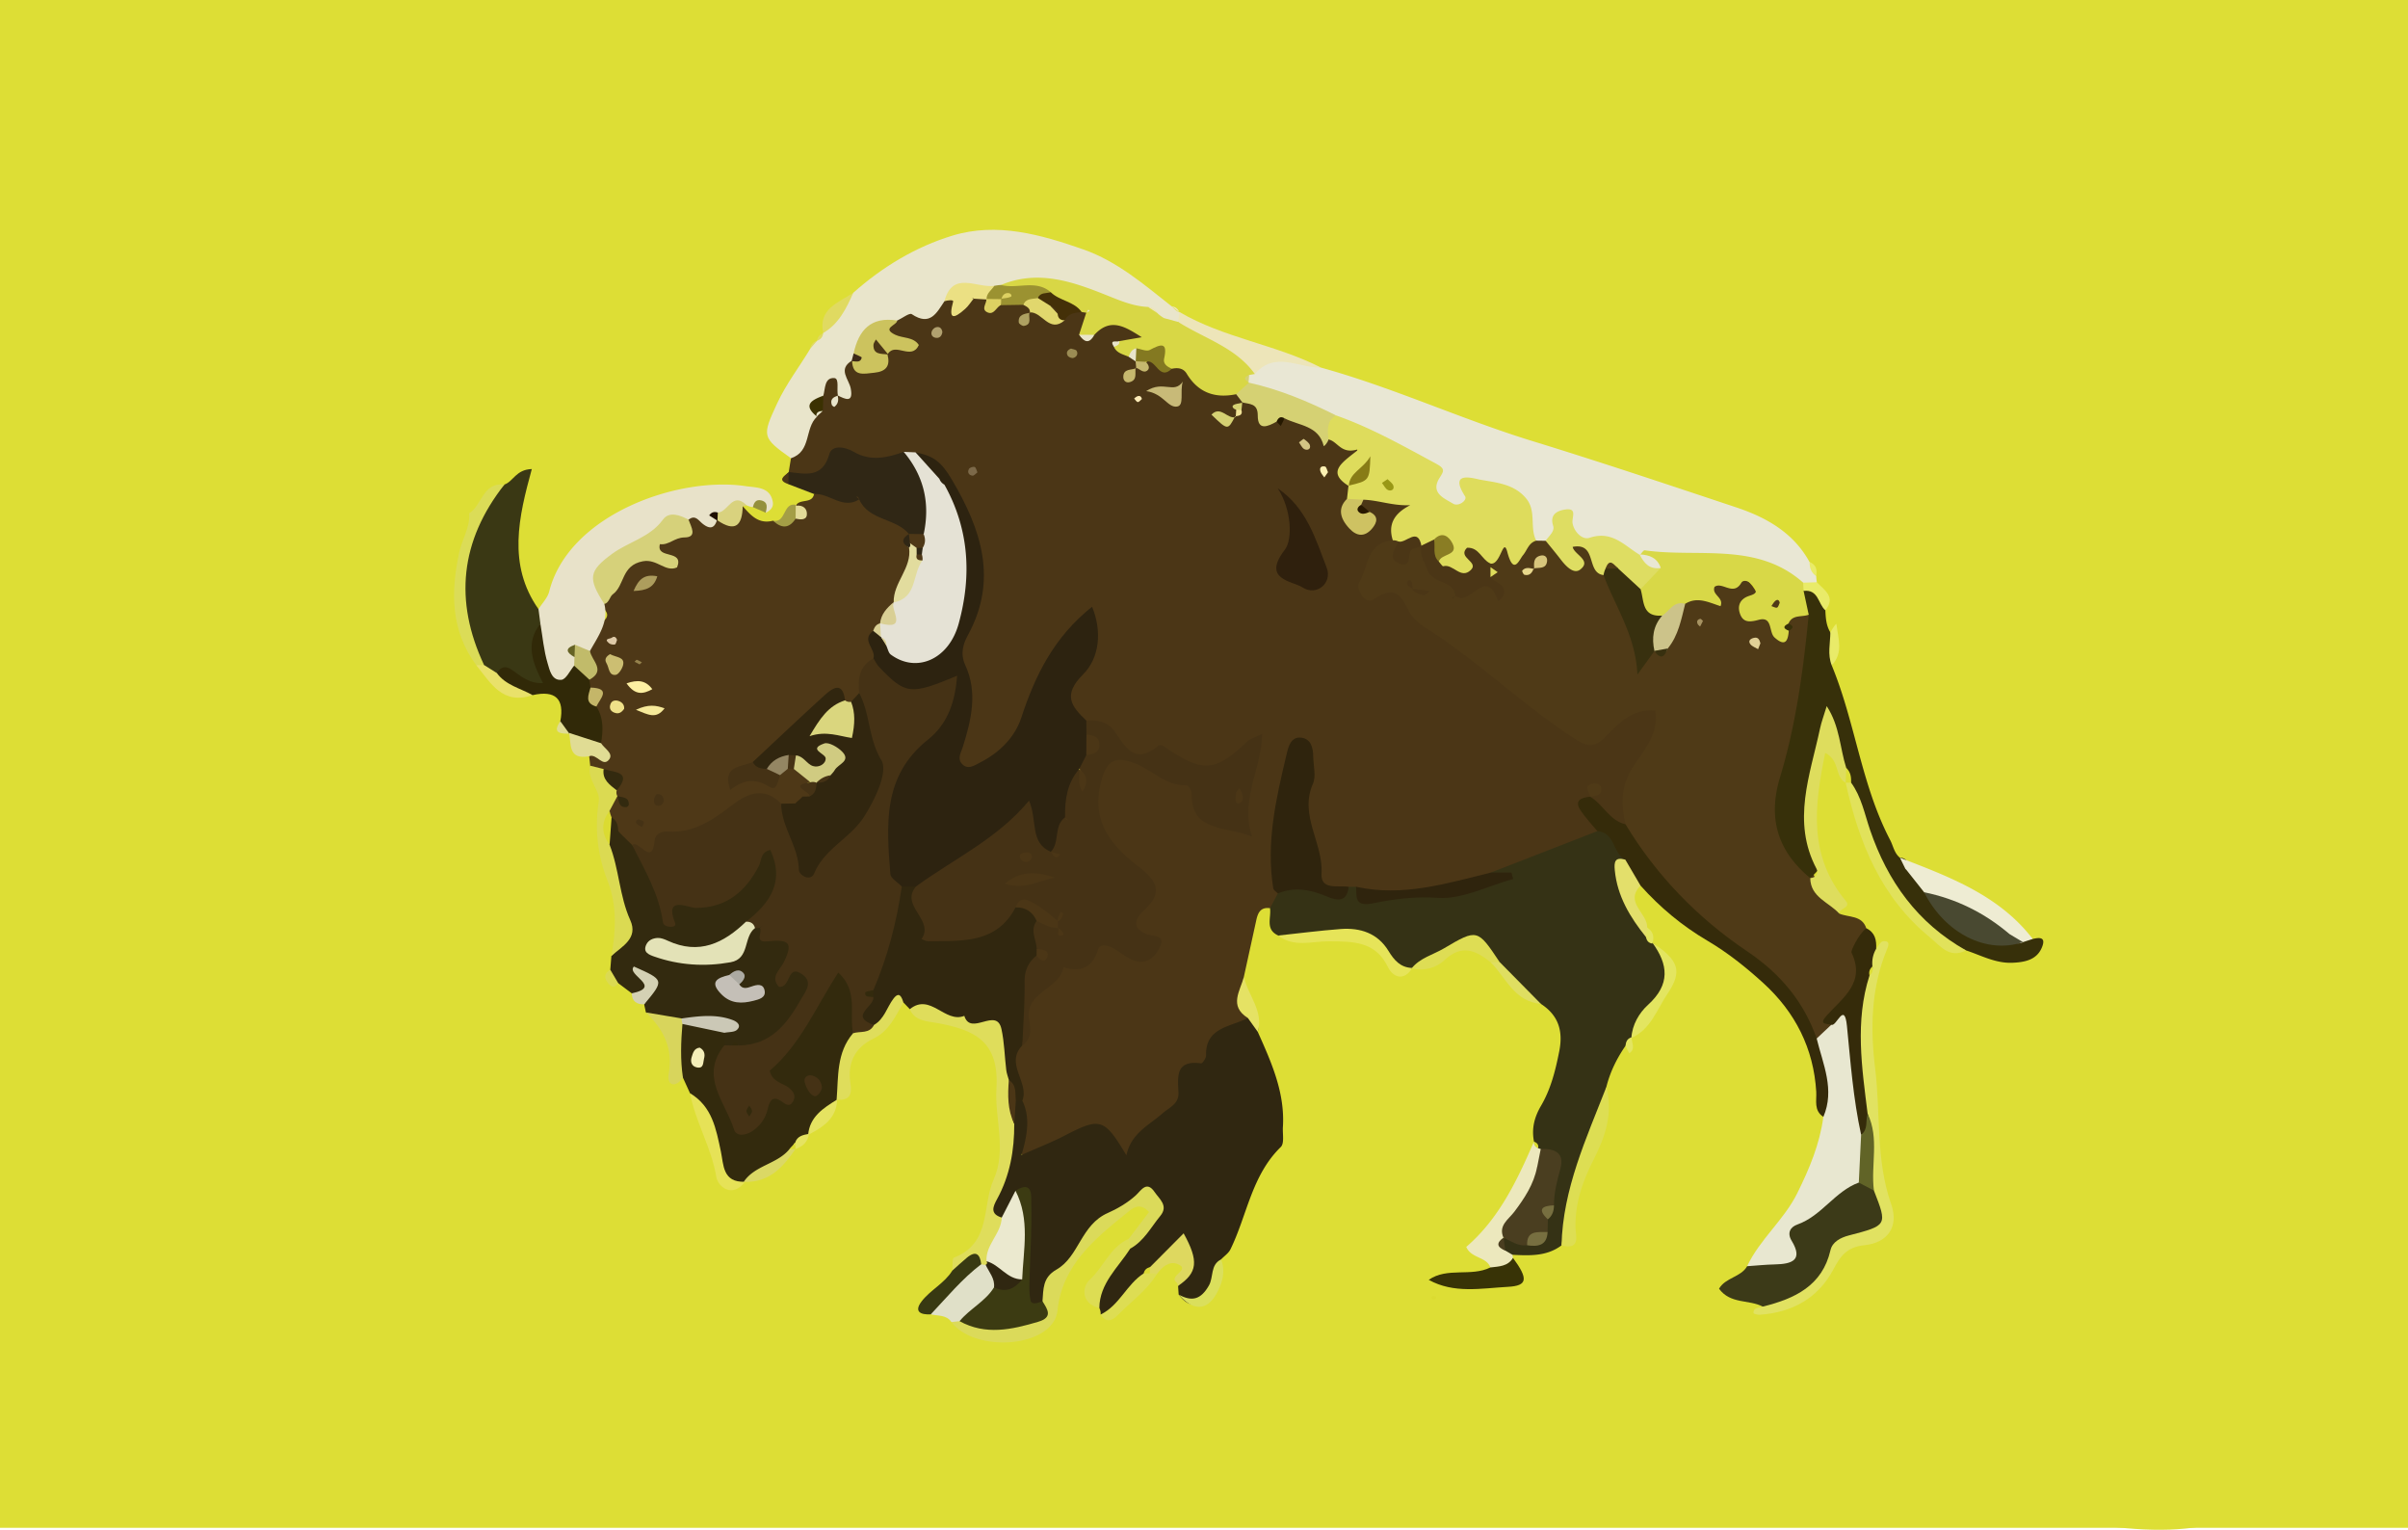 <?xml version="1.0"?>
<svg xmlns="http://www.w3.org/2000/svg" width="1439.584" height="914.293" viewBox="0 0 1439.584 914.293">
  <path fill="#ddde35" d="M1439.584 0H-.001v913.11h1439.585z"/>
  <path d="M840.33 860.291c-46.28-1.37-206.24-6.785-174.95-31.946 92.815-22.392 208.52 14.714 279.665-50.134-44.605 32.057-157.203-4.448-47.776-22.334 80.822-40.043 59.824-182.546 106.424-212.438 111.265 37.393 94.317 160.262 57.576 225.345 104.37-38.477 52.849-188.698 18.498-259.073 20.258-134.246 37.692 79.29 118.317 52.08-97.515-42.606-93.401-149.628-129.788-232.619-132.89-67.798-287.935-84.678-413.143-167.969-89.531-57.574-221.725 50.194-171.576 144.24-64.652-20.8-115.3 5.697-167.564 49.018-23.636-18.355 3.536-70.079-49.43-54.557 51.35-62.679-51.642 90.928-71.512 5.602C72.853 307.03 7.016 231.38 12.688 112.74c39.844-94.414 204.305-12.607 295.367-36.138 322.79 2.794 645.57 7.31 968.374 8.315-19.285 21.733 155.84-7.92 95.304 83.786-.174 234.446 6.568 469.146 3.24 703.394-55.659 96.384-216.802-4.848-314.558 11.733-72.327-13.238-150.216-1.186-220.085-23.54z" fill="#ddde35"/>
  <path d="M759.259 542.804c-5.597-.813-7.24 2.721-8.185 7.043-2.47 11.287-4.948 22.573-7.423 33.86.348 8.915 2.58 17.568 3.888 26.367-15.073 15.545-32.148 29.056-40.663 50.262-5.08 12.655-19.822 18.98-29.254 29.127-3.503 3.77-8.287 2.018-11.218-1.205-10.463-11.51-20.976-6.65-32.35-1.43-23.119 10.612-23.921 9.836-26.196-15.952-.42-4.732-2.422-9.301-2.588-14.159.382-11.117-6.821-22.1-.666-33.311 6.305-14.844 6.143-32.955 22.125-42.99 15.958-10.02 30.33-25.224 52.327-14.99 1.01-4.834-3.83-7.939-2.552-10.42 12.354-23.995-6.527-38.176-18.661-53.252-11.07-13.753-6.888-27.14-4.352-41.079 1.042-5.721 5.587-11.461 11.564-10.07 20.037 4.662 42.232 6.174 54.367 26.17 3.872 6.38 8.58 12.717 15.85 11.775 10.58-1.37 4.482-11.044 5.797-16.912 1.206-5.383 2.712-10.645 4.812-17.699-32.518 18.607-58.842 4.735-84.255-13.043-4.184-2.927-8.863-4.086-13.35-5.995-14.167-9.073-18.682-19.901-7.264-34.337 5.26-6.65 6.672-14.801 7.852-26.485-15.745 16.61-23.927 33.676-30.568 51.486-5.254 14.09-13.758 25.565-26.702 33.533-5.402 3.325-11.932 5.27-17.924 1.026-5.4-3.826-4.614-9.663-3.492-15.133 3.598-17.524 6.203-34.759.758-52.711-2.607-8.594 3.503-17.153 6.57-25.57 11.227-30.826-2.79-73.1-29.832-91.004-2.78-.147-5.536-.046-8.234.759-17.587 4.651-37.57-4.002-53.781 10.048-3.509 3.04-11.093 2.253-14.13-4.433l1.345-8.227c1.999-7.815 3.824-15.696 8.79-22.392.816-1.493 1.75-2.934 2.635-4.382 1.095-2.28 2.084-4.597 2.415-7.145a40.178 40.178 0 011.618-7.764c1.888-4.603 4.632-8.737 10.25-8.501 4.648.195 4.052 4.592 4.724 7.69.08 1.318.123 1.996.123 1.996 1.489 2.105 1.579 2.16.289 0 .76-6.345-5.95-14.116 4.097-18.327 6.687 1 14.031 5.225 18.705-3.658 1.25-1.351 2.661-2.5 4.148-3.464.934-1.644 7.108-.86 2.792-4.908-5.326-4.994-4.405-9.39.127-14.028 9.04-6.1 21.377-4.5 29.79-12.092 4.935-2.39 9.597 1.925 14.496.489 1.455-.65 2.953-1.111 4.478-1.52a15.526 15.526 0 014.732-.142c1.546.301 3.024.819 4.455 1.425 2.979 1.057 6.067 1.082 9.197.821 3.356-.25 6.652-.049 9.87.924 2.394.883 4.364 2.28 5.613 4.519-1.129 3.94 1.065 2.812 3.132 1.893 4.567-.28 9.034 1.744 13.582.315 3.334-1.134 6.693-2.21 10.274-2.315 1.748.079 3.438.45 5.074 1.111 1.571.926 2.717 2.217 3.532 3.824.629 2.307.663 4.564-.369 6.592 2.902 1.003 3.28-2.326 5.277-2.83 5.99-2.673 12.38-3.422 18.08-.666 6.845 3.308 15.058 7.464 3.952 15.437-1.053.396-2.26.875-3.222 1.348.452.98 1.002 1.804 1.945 2.426.955.732 1.704 1.575 2.355 2.535.042.003.85 1.538.88 1.536.546 1.083.75 2.223.685 3.432.046.017.518 1.82.518 1.82s.976-1.599 1.069-1.665c2.004-1.562 3.837-3.184 6.346-3.805 4.672.037 9.11 1.507 13.738 1.768 12.988 3.535 22.56 14.273 36.298 16.246 2.372 1.625 4.122 3.667 4.477 6.568 1.06 3.458-8.181.844-3.919 6.22-.046 1.13-.399 2.183-.967 2.914.098-.223-.14.095-.14.095s.713-.67.829-.838c.828-1.924 1.089-3.82 1.91-5.627a19.111 19.111 0 013.976-3.138c8.605-.437 11.683 7.397 17.58 10.964 5.025 6.538 3.78-4.29 7.103-2.484 12.347-2.994 16.43 9.987 25.915 12.573 21.476 1.138 15.073 14.98 13.036 26.865.504 1.763.753 3.552.893 5.367.106 2.728-.289 5.393-.974 8.003-.505 2.936-1.743 6.134 1.556 8.223 1.295.819 2.373-.268 2.25-2.018-.2-2.448-.217-4.77.488-7.095 1.017-1.617 2.375-2.8 4.098-3.643 9.086-1.579 20.797-3.914 25.735 3.127 6.317 9.009-5.858 16.68-8.684 25.418-4.9 4.905-9.761 9.817-11.538 16.79-.862 3.382-1.689 6.153 2.83 8.259 28.61 13.335 49.982 36.23 74.381 55.005 13.305 10.238 27.689 18.785 40.887 29.002 6.781 5.249 12.88 3.874 18.923-1.294 5.313-4.544 10.933-8.729 17.879-10.692 13.634-3.854 20.804 1.298 16.04 14.035-7.47 19.967-17.078 39.17-21.54 60.179-11.46 2.272-15.38-7.324-21.63-12.95.089.173-.246-1.246-.246-1.246s-1.282.753-1.158.934c4.473 5.411 10.085 10.284 5.467 18.086-17.618 16.74-42.216 18.187-63.255 27.471-26.26 6.48-52.332 14.52-79.971 8.86-2.1-.211-4.233-.385-6.342-.476-13.563.218-19.61-6.87-22.597-19.377-4.6-19.26-7.76-38.46-6.001-58.466-8.02 24.683-10.815 49.781-9.645 75.39-.772 4.56-2.99 7.982-7.748 9.404z" fill="#4b3616"/>
  <path d="M971.765 492.65c-2.796-12.045-2.782-23.234 4.623-34.514 6.55-9.977 15.451-19.726 13.23-33.395-13.48-1.386-21.536 7.184-29.703 15.485-6.944 7.057-10.934 6.364-20.447.066-27.81-18.416-51.924-41.192-79.302-59.952-6.301-4.318-14.38-8.287-17.507-14.417-5.282-10.356-8.356-16.267-21.282-7.842-5.92 3.86-10.721-6.811-8.971-9.642 5.638-9.124 4.244-24.234 20.279-25.492 1.543-.866 2.985-.688 4.331.354 2.525 5.09 6.984.576 10.332 1.896 1.83.61 3.367 1.585 4.706 2.913 4.868 9.34 14.635 14.694 20.104 23.474.542 1.85-2.386 3.5-1.228 4.608.815.78.722-2.496 2.478-2.834 5.223-5.513 10.683-8.762 18.309-3.705 2.186 1.45 4.397-.376 1.573-.368-1.176.003-2.166-.342-3.02-1.907-.492-3.208-.526-6.402-1.392-9.51-.042-1.788.323-3.496.967-5.163 5.322-11.627 21.132-2.372 27.035-12.921 2.963-.561 5.844-.305 8.665.698 5.105.837 5.507 11.124 16.308 3.068 8.748-6.526 14.965 9.97 21.645 17.05 7.778 15.088 14.136 30.812 21.518 45.948 1.383.112 2.722.046 4.025-.436 2.091-.992 3.729-2.454 5.102-4.29 5.073-6.981 5.08-16.076 10.35-22.9 5.17-5.938 13.821-4.474 20.081-11.29 9.013-9.815 24.508-2.464 27.113 11.65 1.531 8.298 9.039 9.282 13.853 13.369 2.66-.99 3.307-3.75 5.17-5.408 4.863-2.566 9.254-2.314 13.01 1.98 5.753 32.195-4.907 62.386-12.361 92.86-5.213 21.312-3.445 40.641 11.96 57.58 2.268 10.595 12.88 16.355 16.222 26.343 5.662 2.45 13.63.862 16.182 8.758.2 22.002-4.449 42.497-19.596 59.785-1.725 5.237-5.62 7.526-10.98 7.89-16.002-31.405-42.973-52.095-71.75-71.611-15.586-10.57-26.405-26.4-37.76-41.221-3.799-4.96-7.26-10.296-3.872-16.954z" fill="#4f3a17"/>
  <path d="M352.843 457.62l-.599-5.652c1.464-2.824 3.964-5.164 4.079-8.579-1.964-6.707-3.745-13.4-3.245-20.41-.047-4.249-.757-8.367-2.635-12.269-.53-1.679-.777-3.39-.847-5.139 1.247-6.165-.775-12.394.31-18.58.808-3.984 2.035-7.927 4.862-10.893 4.198-4.407 14.342-7.287 3.053-14.677 5.527-14.856 11.035-29.74 31.443-29.765.94-.001 3.873 1.864 2.892-.673-6.04-15.631 13.383-12.516 16.206-21.456 6.338-7.565 14.126-1.336 21.19-2.177 5.038-1.019 12.257 4.306 14.47-4.825 4.775 5.401 9.478 10.944 18.125 8.67 3.45 1.992 6.839 2.142 10.097-.293 1.314-1.687 2.886-3.26 3.82-5.235a29.49 29.49 0 000-3.92c2.523-3.733 9.492-.572 10.606-6.488 8.735-7.335 17.278.82 25.947.249 1.867.236 3.643.761 5.367 1.477 8.477 6.853 20.148 9.47 26.69 18.934 1.377 4.3 1.945 8.764 2.752 13.192 1.603 10.494-4.694 18.986-7.54 28.356-.596 1.642-1.404 3.2-2.287 4.71-1.676 2.92-3.997 5.433-5.698 8.345-.807 1.41-1.74 2.75-2.675 4.073-1.246 2.104-2.303 4.295-3.054 6.628-.554 4.31.003 8.704-1.246 12.924-4.165 6.89-3.912 15.337-8.157 22.227-2.075 2.027-4.531 3.391-7.378 4.108a21.47 21.47 0 01-5.753.091c-9.12-1.889-13.403 4.992-18.865 9.81-10.641 9.384-19.89 20.283-32.045 28.01-1.164.725-2.545 1.117-3.696 1.83-4.283 2.649.662 1.518.816 1.52 4.747.065 9.715 2.1 14.063-1.422 2.204-1.702 4.607-2.997 7.387-3.548 1.882-.157 3.732 0 5.554.517 4.403 1.936 8.246 4.339 8.256 9.778-9.611 2.826 4.548 5.556.06 8.4-.692 1.76-1.791 3.217-3.228 4.467-2.353 1.787-4.978 2.987-7.882 3.641-2.96.566-5.918.51-8.876.041-9.371-2.644-18.378-1.91-25.907 4.381-14.66 12.25-35.715 12.468-49.953 25.572-1.795 1.653-5.336-.476-7.774-1.882-1.647-.858-3.196-1.897-4.685-2.994-1.454-1.067-2.79-2.291-4.065-3.557-.629-.614-1.218-1.287-1.85-1.907-1.805-1.922-3.38-4.026-4.79-6.25-1.855-2.97-3.418-6.075-4.328-9.448-.327-1.653-.305-3.329-.042-4.98.734-2.13.947-4.51 2.705-6.18 1.65-.24 2.294-1.193 1.789-2.864-.403-1.406-.746-2.766-1.197-4.12-1.351-3.295-4.769-3.975-7.393-5.667-2.186-1.625-4.201-3.351-4.88-6.087z" fill="#4e3817"/>
  <path d="M891.259 521.516l63.685-24.773c13.966-5.282 14.36 6.586 18.446 13.802-4.769 17.229.72 32.152 11 45.994 1.972 2.104 3.12 4.573 3.456 7.4l-.042-.572c12.541 10.201 16.077 20.69 3.126 33.666-6.585 6.597-8.868 16.505-15.64 23.33l.152-.408c-.653 2.101-1.01 4.404-3.687 5.125-5.242 7.58-9.217 15.718-11.443 24.627-4.66 32.679-21.024 62.216-26.788 94.598-8.8 6.64-19.048 6.143-29.297 5.643-1.728.773-3.424.75-5.084-.198-1.893-2.158-2.372-4.637-1.775-7.35.712-1.603 1.872-2.808 3.505-3.555 4.201-1.09 8.489-.004 12.734-.405 2.588-.609 4.494-2.007 5.56-4.4.771-2.328 1.577-4.633 2.3-6.967.961-3.195 1.971-6.37 1.929-9.762-1.326-8.329 6.587-16.424.541-24.824a22.724 22.724 0 01-4.13-3.202 12.459 12.459 0 01-2.592-4.456c-.055-.858-.102-1.719-.148-2.58-1.52-7.671.203-14.543 4.207-21.37 5.911-10.075 8.663-21.243 10.913-32.648 2.361-11.969-.403-21.356-10.96-28.23-11.088-6.081-18.21-16.38-27.431-24.454-8.304-13.196-18.27-15.289-31.05-5.278-5.374 4.209-11.81 7.26-18.855 8.494l.448-.243c-6.52 6.264-10.977.689-13.231-3.608-8.847-16.859-23.655-17.677-39.867-15.376-9.082 1.29-18.086 2.551-27.065-.414-7.981-3.624-4.06-10.656-4.925-16.316l4.677-8.834c6.337-9.14 14.201-8.93 23.314-4.092 6.108 3.241 12.65 6.13 19.026.14 1.487 0 2.974-.041 4.46-.041 5.337 7.455 13.578 7.234 20.885 5.735 20.143-4.132 41.229-2.666 60.748-10.006.54-.203 4.739 2.073 2.06-1.708-.656-.924-2.3-1.36-3.17-2.49z" fill="#353215"/>
  <path d="M924.063 323.206c-1.885-.025-3.77-.054-5.653-.081-5.76-2.65-6.79-7.554-7.968-13.2-2.811-13.482-20.224-19.924-30.754-10.615-9.416 8.324-19.326 7.287-21.87-2.014-6.356-23.25-26.674-27.576-44.22-36.27-5.6-2.776-11.382-5.2-16.869-8.19-14.998-8.172-33.306-9.105-46.977-20.253a14.309 14.309 0 01-4.112-4.424c-.438-2.081-.178-4.073.65-6.024 1.143-1.798 2.493-3.422 4.008-4.934 13.983-11.036 26.52-.609 39.557 2.542 43.163 11.928 83.763 30.817 126.513 43.948 40.777 12.525 81.218 26.098 121.68 39.572 18.205 6.062 34.285 15.306 43.773 32.673 3.037 2.02 2.142 5.812 3.982 8.37.047 1.24.174 2.472.382 3.695-2.408 2.473-5.436 3.167-8.79 2.947-30.138-15.666-63.566-13.615-96.019-16.755-14.307-4.627-30.276-5.54-42.292-15.456-8.477-6.995-8.901 6.82-15.022 4.469z" fill="#e9e7d4"/>
  <path d="M509.402 215.474c-8.767 5.24-1.846 11.055-.784 16.77 1.645 8.853-3.305 6.316-7.906 4.05l.25.202c-.905-3.664.96-10.343-2.197-10.546-5.919-.378-5.349 6.273-6.54 10.53-2.892 3.716-4.026 7.935-3.783 12.548-7.522 6.889-3.223 20.805-15.569 24.826-17.444-12.39-17.338-13.18-8.294-32.703 5.429-11.718 13.304-21.88 19.892-32.846.798-1.992 2.178-3.508 4.009-4.658l-.047.048c1.075-1.626 2.694-2.836 3.67-4.538l.042-.13c3.91-9.523 11.095-16.723 18.037-24.095 17.335-15.4 37.251-27.445 59.308-34.139 26.574-8.065 52.95-.565 78.202 8.292 20.192 7.081 36.251 20.958 52.7 33.933 1.491 1.275 2.711 2.88 4.64 3.625l.042-.21c1.276 1.643 1.364 3.378.424 5.197-2.36 2.023-5.148 2.579-8.187 2.298-1.921-.306-3.771-.875-5.578-1.57-.9-.32-1.781-.711-2.687-1.015-2.753-.89-5.533-1.704-8.379-2.342-18.6-3.634-34.8-14.813-53.955-16.429-8.312-.7-16.835-1.354-24.996 1.53-1.855.579-3.775.905-5.71 1.061-10.632.484-22.158-4.452-31.372 4.867-4.653 6.92-8.514 15.139-19.568 7.714-1.34-.9-5.692 2.449-8.649 3.828-11.09 3.072-16.48 12.034-22.32 20.534-.666.703-1.361 1.373-2.045 2.06-.865.447-1.742.878-2.618 1.308z" fill="#e9e5cb"/>
  <path d="M1082.231 524.807c-19.65-16.196-25.437-35.943-18.077-60.22 9.605-31.682 13.932-64.38 17.16-97.198-5.29-4.777-9.121-9.8-2.938-16.51 11.156-1.42 12.213 6.055 12.88 13.874.217 4.568.485 9.124 3 13.195 4.724 6.386 3.319 13.008.798 19.673 14.09 34.021 17.65 71.383 34.93 104.403 1.88 3.591 2.432 7.86 5.883 10.628 1.837-.042 3.26.695 4.273 2.188 1.558 2.088 3.42 3.909 5.287 5.738 4.325 3.469 7.498 7.836 10.43 12.418 12.25 19.705 30.187 28.521 53.695 26.73 1.922.371 3.818.867 5.689 1.458 3.512-.829 7.633-1.372 5.892 3.934-2.732 8.326-10.115 9.987-18.143 10.292-10.05.38-18.56-4.4-27.611-7.39-29.54-10.332-44.583-33.864-56.019-59.941-5.47-12.475-10.072-25.457-13.884-38.599a617.04 617.04 0 01-4.138-11.13c-2.492-5.623-4.847-11.318-9.034-18.49-9.36 23.306-14.297 45.28-6.403 68.672 3.292 9.757 3.113 9.815-3.67 16.275z" fill="#37300a"/>
  <path d="M428.62 310.79c-1.617 5.613-4.785 5.277-8.676 2.142-2.42-1.949-4.365-5.483-8.29-2.315-16.43 4.891-27.58 18.175-42.648 25.372-11.054 5.28-7.407 15.994-7.685 25.038 2.636 10.96-3.78 19.28-8.628 28.058-1.215 1.206-2.503 2.332-3.754 3.404-1.344 2.035-2.055 4.357-2.797 6.737-.714 1.79-1.7 3.353-2.92 4.854-10.071 7.932-16.805 2.887-20.572-6.227-3.239-7.835-6.422-16.121-5.38-25.046.517-3.439 1.821-6.482 4.652-8.747 2.19-3.493 5.453-6.73 6.406-10.517 11.511-45.767 76.683-69.054 117.429-62.999 6.444.958 14.754.338 16.265 9.576.495 3.02-1.505 5.045-4.228 6.33-1.929-2.526-2.846-7.247-7.724-3.376a10.48 10.48 0 01-3.768-1.11c-6.066-2.619-7.159 4.147-11.032 5.56-2.011.97-4.284.974-6.444 1.308.043-.008-.208 1.958-.208 1.958z" fill="#e8e2c9"/>
  <path d="M321.922 364.06c.382 2.89.761 5.78 1.142 8.67-6.231 13.107 2.34 24.662 4.504 37.129-12.352 5.625-21.565-3.8-32.167-5.547-3.967-2.045-7.107-4.99-9.83-8.419-18.556-35.032-11.581-81.373 15.983-106.298 5.338-1.82 6.856-8.966 16.385-9.275-7.837 28.59-14.7 57.175 3.983 83.74z" fill="#3a3814"/>
  <path d="M1086.07 620.683l8.773-8.242c1.295-3.091 1.898-7.688 5.457-8.064 6.2-.656 7.409 4.83 8.746 9.337 6.215 20.948 5.068 42.882 9 64.133-.297 9.186.951 18.48-1.819 27.509-4.553 9.805-14.093 14.958-21.827 21.765-6.776 5.963-12.926 11.758-16.714 20.492-7.006 16.15-14.976 17.787-33.193 9.156 7.563-16.09 22.026-27.609 29.96-43.605 7.267-14.656 13.477-29.435 15.613-45.652 3.285-15.984-6.245-30.93-3.996-46.83z" fill="#e8e7d0"/>
  <path d="M1044.493 756.768c5.514-.376 11.023-.959 16.543-1.078 10.21-.219 17.16-2.463 10.068-14.145-2.868-4.725-.755-8.224 3.42-9.703 14.625-5.181 22.324-19.77 36.735-25.075 4.782-2.03 8.317 0 11.462 3.317 9.58 22.807 8.889 24.779-15.412 31.979-8.095 2.399-10.037 8.863-13.4 14.565-8.929 15.132-21.092 24.976-40.068 24.28-8.114-4.317-19.339-1.353-26.14-10.689 3.818-6.695 13.163-6.913 16.792-13.45z" fill="#3c3a18"/>
  <path d="M1086.07 620.683c3.766 15.412 10.985 30.546 3.996 46.829-5.853-3.805-3.936-9.792-4.253-15.02-1.562-25.86-12.528-47.552-31.69-64.997-10.246-9.329-21.33-18.186-33.296-25.224-15.314-9.005-28.44-19.997-40.065-32.983-8.972-1.863-10.275-7.987-9.082-15.498-7.67-3.735-5.916-16.242-16.736-17.046-3.314-4.032-6.959-7.852-9.866-12.145-4.262-6.294.131-7.837 5.541-8.46v.005c7.827 4.56 11.446 14.235 21.157 16.505 18.5 30.563 43.042 55.93 72.805 75.963 19.841 13.355 33.777 30.09 41.498 52.069z" fill="#352b0a"/>
  <path d="M513.694 298.46c-9.919 6.273-17.788-3.85-27.004-3.201l-15.352-5.89c-2.642-2.395-2.492-4.76.08-7.097l.11-.192c10.262 1.226 20.268 3.713 24.294-10.723 1.532-5.493 9.228-4.464 14.504-1.357 9.974 5.873 19.94 3.657 29.924.071 18.142 12.663 21.086 21.98 14.906 47.115-2.087 3.171-5.087 4.325-8.853 3.748l-2.915-1.802c-7.911-9.608-24.105-7.914-29.721-20.653l.042-.02z" fill="#302715"/>
  <path d="M1053.84 780.909c19.196-4.748 35.594-12.469 40.489-33.744 1.132-4.921 5.995-7.484 10.906-8.765 23.169-6.045 23.181-5.997 15.062-26.833-8.64-14.33-.937-30.663-5.878-45.44-3.764-26.207-11.55-52.302-2.415-78.88.365-3.4 2.04-6.387 3.245-9.518.472-4.492 1.222-8.835 6.384-10.674 1.351-1.573 2.558-4.326 4.078-4.5 4.946-.567 2.93 3.525 2.266 5.137-9.484 22.99-9.847 47.322-6.945 70.919 3.32 26.979.276 54.638 9.574 81.067 4.636 13.176-1.674 23.055-16.087 24.546-10.441 1.08-14.356 6.666-18.361 14.257-9.149 17.337-24.365 25.822-43.995 27.3-1.307.098-3.823-.553-3.842-.946-.187-3.75 3.376-2.95 5.52-3.926z" fill="#e1e261"/>
  <path d="M1082.231 524.807c3.732-.26 5.07-3.05 3.757-5.534-15.008-28.394-3.829-56.085 2.097-83.905.84-3.944 2.3-7.762 3.99-13.344 7.941 12.191 7.867 25.194 11.682 36.953 1.38 2.19 1.784 4.562 1.396 7.084l-1.754 1.784c-6.76-3.68-3.175-13.317-12.234-17.857-6.466 31.499-10.235 61.386 12.324 88.478 3.397 4.08-3.98 4.307-3.948 7.538-6.145-6.776-17.206-9.745-17.31-21.197z" fill="#dedd5d"/>
  <path d="M1117.652 582.981c-8.786 27.43-4.564 55.03-1.126 82.618.809 4.82 5.694 10.828-3.88 12.622-4.714-21.436-6.31-43.25-8.481-65.005-1.516-15.2-6.302.721-9.323-.775-3.019-.736-7.717.041-2.856-5.398 9.506-10.632 23.63-19.767 14.852-37.83-.373-.767 3.967-10.57 8.885-14.45 5.322 2.569 6.178 7.173 5.91 12.29-1.927 3.282-2.627 6.81-2.234 10.556.578 2.149-1.398 3.51-1.747 5.372z" fill="#352b0a"/>
  <path d="M1215.24 561.184l-5.82 1.888c-2.854 1.589-5.531.21-8.255-.453a23.774 23.774 0 01-5.15-2.421c-14.284-10.505-32.374-14.903-45.712-26.934l-10.695-13.503-.485-.448-3.257-6.661c29.561 11.365 59.321 22.424 79.375 48.532z" fill="#eeecd3"/>
  <path d="M899.892 747.393l4.341 2.555.28 1.834c-.46 10.97-6.863 8.643-13.527 5.734-2.3-6.53-11.327-5.254-14.425-12.273 19.676-16.936 30.434-39.764 40.513-62.995h-.046a205.642 205.642 0 002.522 3.972l1.548.514c2.136 2.077 3.099 4.604 3.082 7.522-.098 2.807-.643 5.546-1.34 8.264-4.193 14.72-12.951 26.657-24.043 37.156h.085c-.153 2.639-2.99 5.61 1.009 7.736z" fill="#ece8bd"/>
  <path d="M301.554 289.596c-26.391 33.56-30.19 69.538-12.174 107.85-1.487 1.764-3.028 1.901-4.634.15-15.333-20.736-15.329-43.673-10.224-67.354 1.703-7.895 6.54-15.03 5.97-23.47 7.816-4.801 7.921-18.567 21.062-17.176z" fill="#dbdc57"/>
  <path d="M1106.617 467.703c6.203 8.488 8.084 18.708 11.352 28.265 10.496 30.692 28.23 55.617 57.41 72.053-10.02 5.12-15.431-2.73-21.466-7.66-29.585-24.178-42.645-57.03-50.514-92.516.986-1.91 2.054-2.049 3.218-.14z" fill="#e1e25b"/>
  <path d="M704.352 192.401c.23-1.99.46-3.98.692-5.97 26.422 15.564 57.689 19.435 84.81 33.312-13.327.247-27.738-10.221-39.673 3.801-17.12-7.808-35.142-14.358-45.829-31.143z" fill="#ede5b9"/>
  <path d="M933.53 744.304c.794-33.717 14.81-63.884 26.789-94.598 4.226 15.335-.759 29.955-7.343 42.827-6.827 13.343-11.344 26.2-11.109 41.08.068 4.318 3.398 13.903-8.337 10.691z" fill="#ddde53"/>
  <path d="M890.986 757.516c5.086-.622 10.47-.576 13.528-5.734 9.205 12.55 8.834 16.671-3.055 17.313-15.788.853-32.238 4.207-47.323-4.18 11.165-7.748 25.26-1.662 36.85-7.4z" fill="#383306"/>
  <path d="M971.68 513.79l9.082 15.498c-9.86 10.05 4.276 16.48 3.993 25.086 1.955 2.16 1.717 4.059-.713 5.698-9.538-11.847-17.192-24.49-18.67-39.953-.469-4.891-.004-8.183 6.308-6.33z" fill="#e3df6b"/>
  <path d="M975.294 620.363c.464-7.942 4.693-15.04 9.92-19.78 13.467-12.211 12.163-24.13 2.595-37.216 15.86 10.576 18.245 17.024 8.976 30.729-6.29 9.3-9.803 21.062-21.49 26.267z" fill="#e3e560"/>
  <path d="M510.164 174.932c-4.202 9.316-8.525 18.546-18.037 24.094-3.048-14.462 9.137-18.112 18.037-24.094z" fill="#e0da61"/>
  <path d="M429.137 306.349c6.063-.193 8.76-12.888 17.165-4.385-.774.397-1.534.584-2.28.56-.217 11.447-4.359 15.95-15.402 8.265l.288.42c-1.288-1.68-1.279-3.303.225-4.86z" fill="#d9d27e"/>
  <path d="M1091.256 364.753c-4.41-3.782-4.03-12.659-13.002-11.588-.92-1.052-1.264-2.133-1.033-3.24.234-1.123.495-1.684.78-1.684 2.728-.078 5.456-.16 8.184-.24 4.575 4.756 11.523 8.83 5.071 16.752zM1095.054 397.621c-2.593-6.468-.864-13.102-.798-19.672 1.03-1.938 3.53-5.766 3.627-4.914.955 8.273 4.43 17.164-2.83 24.586z" fill="#e9eb69"/>
  <path d="M475.657 309.981c-3.963 6.119-8.525 5.905-13.512 1.214 8.052 1.614 5.688-11.341 13.939-9.45l-.365.54c2.254 2.583 2.365 5.149-.06 7.696z" fill="#a49e46"/>
  <path d="M450.07 303.074c.674-2.518 1.75-4.81 4.996-4.003 4.398 1.094 3.304 4.39 2.729 7.378l-7.724-3.375z" fill="#94903c"/>
  <path d="M971.762 625.08c.25-2.375 1.002-4.41 3.687-5.126-.106 3.238 2.62 6.874-1.418 9.56l-2.269-4.435z" fill="#e3e560"/>
  <path d="M1085.802 344.308c-3.026-2.024-3.996-4.976-3.982-8.371 4.084 1.546 4.588 4.708 3.982 8.37z" fill="#e9eb69"/>
  <path d="M471.42 282.272c-.043 2.366-.056 4.731-.081 7.097-6.948-2.442-2.574-4.76.08-7.097z" fill="#4b3616"/>
  <path d="M858.522 775.026c-.047.434.068 1.081-.174 1.254-.394.28-1.147.502-1.534.318-1.625-.769-1.538-1.609.217-2.078.42-.112.99.322 1.492.506z" fill="#dbdb31"/>
  <path d="M984.041 560.071l.714-5.697c3.67 2.379 4.346 5.676 3.09 9.564-2.315-.31-3.43-1.744-3.804-3.867z" fill="#e3e560"/>
  <path d="M488.48 203.647l-4.008 4.658c.267-2.424 1.652-3.938 4.009-4.658z" fill="#e0da61"/>
  <path d="M492.104 199.157c-.213 2.286-1.519 3.736-3.67 4.538.297-2.223 1.574-3.694 3.67-4.538z" fill="#e0da61"/>
  <path d="M705.013 186.642l-4.64-3.625c2.263.339 3.91 1.425 4.64 3.625z" fill="#ede5b9"/>
  <path d="M611.208 657.868c4.554 9.58 3.326 19.477-.523 32.436 10.513-4.684 18.349-7.722 25.747-11.558 21.301-11.044 23.7-10.532 36.984 11.763 2.797-13.325 13.518-17.938 21.583-25.096 4.017-3.565 9.82-5.507 9.532-12.384-.386-9.22-2.061-19.65 13.538-17.496.79.107 3.005-3.117 2.963-4.752-.436-16.879 14.754-16.963 24.974-22.376 4.297 1.197 7.166 3.361 5.931 8.304 8.134 18.172 16.324 36.335 15.026 56.863-.26 4.077.98 9.752-1.281 11.96-17.476 17.063-20.098 40.766-30.063 61.122-1.151 2.352-3.714 4.049-5.622 6.05-2.165 6.333-1.975 13.487-6.001 19.112-5.47 7.644-11.818 11.948-19.359 1.886-.114-1.727-.225-3.454-.34-5.181 3.82-4.884 9.101-10.593 3.368-16.06-7.106-6.777-12.022 1.502-17.443 4.74-1.646 2.285-3.187 4.649-5.17 6.688-9.142 7.101-12.487 21.042-27.05 21.75a7.428 7.428 0 00-.785-3.892c-9.397-18.174 10.895-24.344 15.675-36.77 6.037-8.573 24.453-15.106 14.454-26.133-6.911-7.622-18.682 5.876-26.816 12.582-15.876 13.088-27.12 29.488-35.28 48.005-14.551 7.628-14.345-3.649-15.484-11.95-1.994-14.547 2.043-29.377-1.83-43.689-4.613 1.722-7.722 7.528-13.814 4.583-4.862-5.244-1.979-10.24.507-15.2 6.654-13.28 9.32-27.282 8.168-42.002.19-4.326-.344-8.777 2.423-12.633 1.807-1.838 3.803-2.061 5.988-.672z" fill="#302711"/>
  <path d="M365.607 488.55c3.271 1.824 3.843 4.907 4.024 8.174a53.608 53.608 0 004.042 4.116l.05.045c1.358 1.414 2.77 2.772 4.195 4.12 8.841 11.376 25.496 18.935 18.913 38.581 4.31-4.44 8.836-6.676 14.052-6.914 16.796-.767 29.165-8.166 37.432-22.48 2.703-4.682 6.172-10.456 12.57-8.961 7.4 1.728 7.584 9.083 8.193 15.07 1.597 15.716-7.234 25.498-20.383 32.606-10.337 15.256-25.416 19.128-42.852 17.361 16.449 1.66 31.88.574 41.79-15.232.716-.584 1.45-1.175 2.175-1.775 1.898-.384 3.746-.199 5.54.496 10.672 2.508 23.962 2.715 18.877 19.565-.507 1.68-.69 2.826.72 3.234 14.56 4.215 14.175 13.835 8.101 24.002-8.491 14.214-17.254 28.935-38.109 26.847-2.734-1.932-5.626-2.746-8.823-.896-1.79-.091-3.297-.785-4.579-1.977-1.38-2.126-2.11-4.526-3.052-6.809-6.628-7-15.365-2.02-22.876-3.86-7.405-1.026-13.368-5.031-19.455-8.78l-1.057-4.82c7.448-12.757-5.289-4.027-7.409-6.6l-8.133-6.11c-3.415-1.63-6.462-3.466-4.705-7.986l.674-8.285c12.046-11.962 5.614-24.918 2.753-38.058-2.175-9.987-6.085-19.55-7.248-29.758.267-5.346-1.001-11.128 4.563-14.927z" fill="#332a0f"/>
  <path d="M611.208 657.868h-3.912c-5.052-2.392-6.49-7.169-8.2-11.76 2.005-26.284-13.276-35.884-37.542-38.26-5.72-.56-11.79-2.977-17.643-4.724l-3.82-3.993c-9.315 2.257-7.974 16.245-19.153 16.487-15.604-3.836-6.821-13.332-5.24-21.178.378-1.952.878-3.874 1.403-5.79 9.466-19.403 8.356-42.321 21.157-60.634 2.982-1.204 5.936-1.151 8.856.206 2.208 1.795 3.332 4.243 4.435 6.762 10.775 24.599 21.242 27.504 43.619 12.044 3.97-2.743 7.455-6.19 12.328-7.545 7.136-1.077 11.914 1.836 14.655 8.2 1.117 6.622 1.545 13.32 1.857 20.047-.102 1.98-.475 3.906-1.007 5.812-6.67 16.482-9.943 33.703-11.8 51.235-10.7 11.026 4.338 22.049 0 33.075z" fill="#31270f"/>
  <path d="M433.064 617.263c.002 2.488 0 4.976 0 7.463 2.453 10.594-1.579 22.142 4.838 32.123 2.675 4.163 3.499 13.778 10.017 9.69 5.362-3.363 14.1-8.614 11.814-18.075-.582-2.403-4.228-5.095-3.066-7.252 11.631-21.59 26.016-41.565 41.6-60.48 4.853-5.888 16.296 4.783 16.6 17.002.183 7.347-4.115 14.352-2.443 21.97-10.404 10.569-4.352 26.234-12.28 37.557l.289-.083c-3.815 8.551-11.507 14.085-17.313 21.086l.513-.613c-1.834 2.975-5.38 4.13-7.56 6.748-1.94 1.831-3.81 3.721-5.809 5.5-6.764 8.129-16.087 12.449-25.64 16.43l.793-.054c-14.326 5.456-16.148-5.436-17.073-13.958-1.591-14.664-8.154-26.908-15.84-38.956l-4.217-9.264c-7.598-10.96-6.228-22.188-1.055-33.53 9.153.235 19.114-2.478 25.825 6.696z" fill="#332a0d"/>
  <path d="M543.911 603.142c12.328-9.98 20.955 8.62 32.588 4.001 3.847 12.4 19.243-5.564 22.189 7.818 1.763 8.01 1.884 16.356 2.88 24.534.247 2.03 1.024 3.998 1.557 5.994 4.151 8.357-.45 17.739 3.228 26.151.09 15.75-2.56 30.908-10.249 44.98-2.444 4.472-4.445 8.875 2.767 11.077 6.217 9.25-.59 16.826-3.325 24.942-.946 1.728-2.178 3.255-3.62 4.618-1.684 1.075-3.549 1.63-5.559 1.718-5.73-1.955-11.35 1.05-17.06.438.305-2.689-.179-7.314 1.028-7.78 22.433-8.65 16.625-30.92 23.718-46.737 7.895-17.606.527-36.489 1.645-54.287 1.779-28.302-12.992-35.174-35.86-39.266-5.423-.97-13.075-1.073-15.927-8.201z" fill="#dfdd5b"/>
  <path d="M623.229 777.703c.619-7.184-.043-14.141 8.359-18.921 13.633-7.775 14.454-26.746 30.82-33.89 5.029-2.194 11.794-5.994 16.708-10.57 3.114-2.899 6.404-8.888 11.157-1.88 2.85 4.201 8.428 8.18 3.38 14.289-5.635 6.817-9.71 14.994-17.956 19.538-2.35-1.663-2.648-3.621-.889-5.875l12.103-16c-5.764-6.558-10.612-1.609-13.425.658-19.285 15.549-38.558 31.37-41.28 58.184-.204 1.996-.832 4.095-1.817 5.85-9.623 17.161-49.134 17.792-61.596 1.04 1.328-1.464 2.954-2.474 4.867-3.05 12.472.236 24.943 2.226 37.436-.551 5.596-1.243 11.215-1.775 12.133-8.822z" fill="#dbda5a"/>
  <path d="M297.047 402.261c2.096-3.423 4.871-4.652 8.513-2.236 5.493 3.644 10.327 8.644 19.065 8.221-6.19-11.998-10.916-23.69-1.56-35.515 1.35 7.928 2.032 16.047 4.328 23.706 1.182 3.94 2.428 10.454 8.229 9.865 2.81-.285 5.095-5.48 7.617-8.452 5.632.128 8.385 3.223 9.134 8.39.212 1.565.428 3.13.642 4.696 4.252 2.875 1.02 7.948 3.513 11.34 4.438 6.88 4.035 14.35 2.818 21.919-8.346 3.787-14.182.19-19.086-6.151l.178.487c-3.238-1.517-6.937-2.716-5.45-7.491 2.527-13.299-2.832-18.66-16.56-15.6-9.88-.157-18.984-1.507-21.38-13.179z" fill="#312908"/>
  <path d="M364.426 504.86c5.74 14.595 5.841 30.603 12.373 45.088 4.882 10.824-4.77 15.566-11.261 21.345 2.677-15.08 3.42-30.208-2.27-44.73-6.13-15.648-7.843-31.176-5.29-47.947.943-6.196-7.312-12.904-5.135-20.996l8.039 2.019c3.612 3.66 8.244 6.727 7.813 12.738-.365 1.214-.229 2.372.408 3.475l.046-.129-4.726 8.882c-2.18 6.752-2.168 13.503 0 20.253z" fill="#dbda52"/>
  <path d="M573.658 789.618l-4.866.51c-2.984-4.41-8.035-3.56-12.344-4.599 3.804-15.954 14.408-25.413 30.168-29.948.854.31 1.736.433 2.645.368 6.357 1.598 8.259 6.103 8.225 11.893-2.736 12.642-11.276 19.293-23.828 21.776z" fill="#e0e0c8"/>
  <path d="M500.15 657.261c1.12-13.752-.16-28.067 9.835-39.737 2.331-6.046 9.326-.912 12.498-4.942 6.201-3.578 7.692-10.43 11.576-15.61 3.58-4.774 4.98-1.142 6.03 2.177-4.786 8.131-8.45 17.055-17.93 21.602-11.358 5.448-15.604 14.883-13.744 26.626 1.112 7.017-.578 10.483-8.264 9.884z" fill="#dfdd5b"/>
  <path d="M764.184 559.121c12.43-1.322 24.836-2.939 37.297-3.881 11.843-.896 22.145 2.552 28.546 13.008 3.397 5.548 7.115 10.048 14.32 10.27-5.141 8.33-11.732 5.339-14.54-.458-7.572-15.63-20.881-15.356-35.344-15.472-10.074-.083-20.98 3.873-30.279-3.467z" fill="#e6e459"/>
  <path d="M412.51 653.361c13.335 7.999 15.567 21.366 18.44 34.77 1.692 7.896.944 18.745 14.473 18.144-7.702 10.192-16.253 2.787-17.167-2.781-2.89-17.591-12.474-32.89-15.746-50.133z" fill="#e6e257"/>
  <path d="M407.98 611.986c-.894 10.713-1.317 21.421.314 32.11-4.916 6.686-9.705 4.21-8.539-2.133 2.832-15.388-3.086-26.677-13.586-36.869l21.357 3.6c1.495.55 2.06 1.22 1.697 2.013-.386.852-.8 1.28-1.243 1.28z" fill="#d8d55c"/>
  <path d="M586.616 755.581c-11.44 8.66-20.428 19.663-30.167 29.948-6.28.372-10.137-1.677-5.475-7.747 5.24-6.822 13.692-10.824 18.333-18.368 2.898-2.58 5.716-5.254 8.712-7.722 5.616-4.627 7.872-1.898 8.597 3.89z" fill="#383912"/>
  <path d="M687.516 757.327l20.098-20.215c9.229 16.699 8.268 23.527-3.316 31.41-.242-.638-.288-1.537-.756-1.873-5.744-4.103 9.016-7.814.452-11.19-4.983-1.965-9.09 1.683-12.148 5.659-1.364 1.535-2.964 1.821-4.802.861-1.218-1.68-1.06-3.233.472-4.652z" fill="#ded85f"/>
  <path d="M843.9 578.763c4.962-6.261 12.865-8.122 19.386-11.98 19.915-11.784 20.063-11.548 33.199 8.135-1.59 2.085-3.309 2.192-5.158.322-8.827-7.104-17.283-11.194-27.671-1.485-4.96 4.636-12.22 6.891-19.757 5.007z" fill="#dedd54"/>
  <path d="M674.808 740.395l.89 5.875c-7.256 11.285-18.311 20.693-18.481 35.478-11.226-2.651-10.228-12.84-5.803-16.844 8.488-7.68 12.171-19.595 23.394-24.509zM687.322 761.04c1.508.04 3.016.053 4.524.078-6.07 10.063-15.765 16.876-23.857 25.12-3.289 3.35-6.964 4.387-9.987-.597 11.3-5.496 15.502-18.043 25.753-24.582 1.18-1.616 2.37-1.548 3.567-.04z" fill="#dddd53"/>
  <path d="M340.26 438.043c6.362 2.05 12.724 4.1 19.086 6.152 1.953 3.154 7.505 6.015 4.902 9.585-3.814 5.227-7.471-3.63-12.004-1.813-12.564 2.351-10.728-7.047-11.984-13.924z" fill="#e0dc94"/>
  <path d="M704.637 773.703c7.986 4.43 13.305 2.959 18.074-5.37 2.924-5.104.72-12.36 7.286-15.63 2.886 7.274.693 14.357-2.695 20.432-5.874 10.53-14.149 10.396-22.665.568z" fill="#dadf5c"/>
  <path d="M377.703 593.674c18.897-3.969-3.684-11.013 1.271-16.015 18.23 8.087 18.23 8.087 6.138 22.614-4.583.05-7.325-1.86-7.41-6.6z" fill="#d4d1b4"/>
  <path d="M891.327 575.241l5.158-.322 24.75 25.083c-15.947-1.408-20.8-15.521-29.908-24.76z" fill="#dfde61"/>
  <path d="M444.631 706.329c6.563-9.891 20.076-10.568 27.33-19.544a572.17 572.17 0 001.757-1.833c.61.586 1.22 1.176 1.83 1.766-7.422 10.848-15.777 20.3-30.917 19.61z" fill="#dbd865"/>
  <path d="M751.937 616.71l-5.932-8.305c-11.565-7.259-4.506-16.2-2.354-24.699 2.296 11.112 11.963 20.47 8.286 33.003z" fill="#e5e264"/>
  <path d="M297.047 402.261c5.252 7.276 14.055 9.09 21.38 13.178-17.986 6.149-25.051-7.248-33.681-17.844l4.634-.149 7.667 4.815z" fill="#e9e16a"/>
  <path d="M483.127 678.265c.917-10.808 9.058-15.991 17.313-21.086-.28 11.301-8.42 16.488-17.313 21.086z" fill="#e5e361"/>
  <path d="M364.865 579.578l4.705 7.985c-2.067 3.224-4.257 2.301-6.115-.058-2.364-3.004-2.33-5.837 1.41-7.927z" fill="#dbda52"/>
  <path d="M334.986 431.04l5.451 7.49c-5.348-.062-10.5-.256-5.45-7.49z" fill="#e0dc94"/>
  <path d="M475.313 683.07c1.21-4.088 4.743-4.79 8.327-5.418-.702 4.71-3.552 7.604-8.093 9.066-1.152-.747-1.569-1.538-1.251-2.372.322-.854.666-1.282 1.027-1.282z" fill="#e5e361"/>
  <path d="M891.26 781.796c-1.941 3.099-4.647 4.452-8.314 3.257-.502-.165-1.164-1.425-1.08-1.503 2.708-2.554 6.18-1.467 9.376-1.77zM848.752 765.327l-1.705-1.803 1.851 1.658-.148.145z" fill="#ddde35"/>
  <path d="M607.127 542.32c-11.306 21.822-32.295 19.963-52.376 20.22-1.282 0-2.577-.85-3.867-1.306 8.078-11.373-13.156-19.872-3.25-31.425 1.039-9.404 8.504-13.713 15.622-17.908 12.6-7.427 24.366-15.753 35.428-25.302 16.253-14.029 22.554-11.536 26.94 9.526.554 2.665.558 5.416.907 8.067.411 1.207-.064 2.364-.426 3.534.971-.817 1.183-1.867.608-3.21-.552-6.054.45-11.579 5.129-15.949 7.486-.652 0-3.833.924-5.631-1.243-9.762.043-18.554 9.547-24.2 1.744.318 3.2 1.092 4.034 2.75-.166-.814-.736-1.715-1.795-2.83-1.17-3.52.42-6.342 1.883-9.193 2.997-3.79 1.362-7.73.331-11.668-.271-2.8.34-5.277 2.67-7.134 6.699-.508 12.92.78 16.895 6.42 6.484 9.195 11.845 20.323 25.791 8.886 1.928-1.58 3.797.227 5.55 1.392 21.835 14.542 28.982 13.85 48.126-4.311 1.367-1.298 3.5-1.83 8.75-4.454-.402 21.636-13.365 39.48-6.038 61.355-17.145-6.442-36.627-2.873-36.059-25.829.043-1.647-2.1-4.822-3.15-4.792-12.267.36-20.039-8.714-30.06-12.799-13.861-5.649-18.536-.971-21.601 13.456-4.637 21.824 7.294 35.756 22.601 47.617 10.776 8.35 15.805 15.32 3.872 26.287-4.902 4.504-8.276 10.434 1.128 14.334 4.032 1.672 11.902.223 8.18 7.88-3.076 6.327-8.73 11.304-17.13 7.308-3.753-1.786-6.986-4.587-10.65-6.587-3.119-1.701-7.876-3.279-9.15.711-3.463 10.84-10.23 13.71-20.724 10.534-2.163 13.34-23.595 14.73-20.467 31.7.936 5.076 1.629 11.166-4.1 15.023.515-12.675 1.507-25.354 1.35-38.021-.085-6.716 2.174-11.582 7.157-15.693 1.593-.47 2.205-1.5 1.675-3.034-.255-.741-.909-1.061-1.643-1.061-.153-5.51-4.194-11.029.043-16.531 2.495-1.73 4.763-.727 6.933.506a6.583 6.583 0 003.693 1.334c-.089 0-.187-1.849-.267-1.863-.08 0-2.102.544-2.102.544s-1.866-.934-1.928-.978c-6.184-3.02-8.934-13.912-18.975-7.676z" fill="#453215"/>
  <path d="M628.178 509.112c-12.66-5.524-7.825-18.43-12.968-30.607-19.172 23.046-45.103 34.848-67.577 51.304h-8.517c-7.854.057-11.315-4.613-12.24-11.384-3.689-26.977-3.718-53.022 17.79-74.514 7.663-7.656 15.924-15.426 17.55-27.157-26.109 2.298-35.131-2.992-40.057-23.266 1.768-5.495-7.736-10.902-.136-16.443 1.9.079 3.72.497 5.485 1.187.805.476 1.595.982 2.413 1.442 2.301 1.61 4.448 3.414 6.687 5.096 17.695 9.178 25.08-2.8 29.585-15.374 8.922-24.903 6.574-49.676-5.604-73.373-1.386-2.354-2.531-4.832-3.748-7.268-2.222-6.585-10.178-10.372-9.517-18.377 10.587 2.027 15.268 5.334 21.773 16.356 17.46 29.58 27.73 59.75 9.462 93.026-2.694 4.905-4.631 10.998-1.505 17.731 7.583 16.337 3.61 32.84-1.496 49.03-1.035 3.283-3.232 6.616-.784 9.65 3.656 4.529 8.184 1.052 11.384-.576 11.458-5.832 20.616-15.076 24.405-26.664 8.27-25.304 19.593-48.25 42.32-66.31 6.145 14.973 4.278 30.776-5.3 40.341-12.433 12.417-7.229 19.04 1.854 27.7.042 2.76.042 5.521.064 8.283 3.402 4.146 3.416 8.272-.081 12.377l-4.21 8.261c-7.288 8.39-8.646 18.43-8.485 28.893-7.025 5.236-2.913 14.832-8.517 20.623v-.003z" fill="#2d2310"/>
  <path d="M798.695 248.26c21.047 7.383 40.245 18.301 59.732 28.796 5.822 3.135 4.74 4.505 2.174 8.588-5.65 8.996 2.757 12.136 8.18 15.425 3.107 1.884 8.642-2.051 7.06-4.505-10.076-15.619 5.313-10.54 9.374-9.818 9.62 1.711 20.086 2.556 27.187 11.185 6.286 7.639 1.931 17.29 6.008 25.194-4.566 1.31-5.37 5.67-7.89 8.669-2.292 2.728-5.622 12.41-9.39-1.862-2.492-9.444-3.902 7.774-9.928 6.903-10.46 4.505-20.699 16.234-31.78.946-1.203-2.899.6-6.763-3.09-8.806-2.59-.268-5.188-.408-6.775-2.769l.301.361c-4.1-3.227-9.79.697-13.805-2.912a6.353 6.353 0 00-3.365-.708c-3.07-9.551.843-16.166 10.406-21.024-10.299.526-18.933-2.979-27.998-3.257-3.417 2.43-6.69 2.237-9.82-.515l.901-7.89a18.85 18.85 0 013.182-2.63c-1.052.898-2.127 1.773-2.988 2.86-13.962-8.666-3.483-14.266 6.32-22.253-11.013 3.999-12.79-4.533-18.505-5.573-4.02-6.441-6.717-12.49 4.51-14.406z" fill="#dedc5c"/>
  <path d="M564.627 289.72c14.811 26.512 16.353 54.465 8.5 83.028-5.868 21.337-25.142 29.802-40.535 18.503-1.459-1.071-1.843-3.531-2.726-5.346-.412-2.036-2.06-3.358-3.067-5.051l-.106-.128c-2.993-2.543-2.508-5.307-.547-8.164v-.042c5.095-2.74 5.843-8.135 8.113-12.6l.042.087c7.065-6.349 7.779-15.942 12.617-23.428a29.96 29.96 0 00.676-5.345c.042-1.808.089-3.614.16-5.421.482-2.852 2.214-4.9 4.466-6.616 3.9-18.198.242-34.653-11.945-49.142l7.073.306L561.6 286.17c.559 1.552 1.598 2.711 3.05 3.534z" fill="#e5e2d5"/>
  <path d="M704.352 192.401c15.611 9.915 34.515 15.234 45.83 31.143-1.13.167-2.255.362-3.373.585-.889.88-1.24 1.806-1.056 2.777.191.992.416 1.489.679 1.489l.195.3c2.356 7.419-4.136 5.592-7.616 6.912-12.806 2.652-22.786-1.04-29.557-12.274-2.013-3.34-5.35-3.712-8.94-2.92-7.472.582-9.317-11.072-17.992-7.834-2.637-.44-5.23-.244-7.762.646-3.277-1.46-7.126-2.106-8.78-5.868a13.98 13.98 0 013.184-3.486l13.44-2.32c-10.014-6.338-18.67-11.966-28.365-1.424-3.058 1.392-6.105 1.437-9.14-.07l4.368-13.367.148.234c-1-.115-1.994-.27-2.982-.463-7.778-1.971-16.055-2.566-22.676-7.743-7.872-4.608-19.105.403-25.496-8.415 22.561-9.445 43.542-1.696 64.026 6.508 7.83 3.136 15.3 6.252 23.78 6.631 2.395.395 4.04 1.893 5.556 3.582l-.055-.042a18.072 18.072 0 004.254 3.182l8.33 2.237z" fill="#d8d745"/>
  <path d="M806.277 530.02c-1.008 9.195-6.643 8.474-13.112 5.737-9.536-4.035-19.177-5.978-29.229-1.786-.939-.996-2.539-1.889-2.72-3.002-4.494-27.496 1.738-54.055 8.034-80.522.98-4.123 2.5-10.516 8.957-9.535 5.704.866 6.79 6.223 6.877 11.261.094 5.475 1.832 11.681-.195 16.299-8.325 18.952 6.27 35.378 5.165 53.598-.615 10.142 9.857 6.916 16.224 7.95z" fill="#2f240d"/>
  <path d="M763.871 291.872c17.249 11.701 22.584 30.15 29.248 47.332 3.615 9.319-6.109 17.29-14.438 11.867-5.931-3.861-24.515-4.533-10.62-22.43 5.004-6.445 3.815-24.797-4.19-36.769z" fill="#2f200d"/>
  <path d="M739.01 235.607l7.616-6.911c18.326 4.076 35.434 11.223 52.069 19.563-5.91 3.494-4.93 9.033-4.512 14.406-.34 1.864-2.71 4.405-2.836 3.883-2.932-12.244-14.83-12.122-23.368-16.525-1.164 1.663-2.764 2.32-4.8 1.973-5.233 2.95-11.298 5.644-11.249-3.64.043-7.457-4.904-6.72-9.262-7.859l.263.256-3.923-5.146z" fill="#d5d173"/>
  <path d="M891.259 521.516h12.365c.33 1.265.662 2.53.994 3.796-15.045 4.152-30.385 12.307-45.05 11.285-13.642-.95-26.22.736-38.755 3.266-11.068 2.233-9.846-3.62-10.076-9.878 27.838 6.166 54.087-1.987 80.522-8.47z" fill="#2f240d"/>
  <path d="M510.316 211.245c2.98-13.731 10.12-22.234 26.069-19.674-.11 2.87-9.585 4.47-1.208 8.496 4.612 2.216 10.902 1.164 14.143 6.142-4.38 9.489-14.063-1.953-18.545 5.36l-.976-.459.756.699c1.78 6.618-.558 10.209-7.817 10.945-6.414.65-13.122 2.534-13.337-7.28l-.288.344c1.99-1.128 4.097-2.226 1.205-4.573z" fill="#ccc35e"/>
  <path d="M805.272 298.151l9.82.515c-.49 1-.945 2.016-1.365 3.046-.042 3.372 3.16 3.058 5.067 4.214 5.564 2.524 4.521 6.346 1.57 9.873-4.373 5.222-9.19 4.933-13.747-.008-6.107-6.621-6.536-12.504-1.345-17.642z" fill="#cec262"/>
  <path d="M564.601 180.03c4.902-18.56 19.37-7.677 29.812-9.184 1.64 4.397-.548 6.76-4.564 8.155l-7.977-.51.314-.182c-1.691 2.101-3.132 4.465-5.118 6.256-7.314 6.6-10.145 6.165-7.248-4.305.352-1.276-3.344-.803-5.217-.23z" fill="#ebe083"/>
  <path d="M589.848 179c-.284-3.676 2.915-5.504 4.564-8.154a30.641 30.641 0 014.048-.542c9.72 2.647 20.785-3.441 29.716 4.337-1.301 3.187-3.959 4.936-6.99 6.303-2.985 1.398-6.382-.17-9.379 1.23-4.517.072-9.034.142-13.552.213 0 0-1.279-1.453-1.289-1.453l-1.997-.291s-1.987.29-2.015.3c-1.607-.077-2.689-.836-3.274-2.266l.17.324z" fill="#9b9231"/>
  <path d="M685.212 233.754c10.381-6.738 16.63 2.015 21.909-5.711-1.876 6.106 1.086 14.239-3.41 14.938-5.618.874-8.23-7.828-18.499-9.227z" fill="#c8ba78"/>
  <path d="M611.807 182.174c1.531-4.102 5.485-3.299 8.667-4.057 3.348-1.039 6.106.454 8.873 1.94 1.882 1.416 3.452 3.117 4.788 5.028 1.025 2.03 1.028 4.426 2.378 6.349-9.288 8.038-13.474-5.358-20.996-4.74l.255.218c.152-2.75-1.997-3.671-3.965-4.738z" fill="#e1d76d"/>
  <path d="M679.343 208.145c2.693.422 6.068 2.056 7.957 1.048 6.816-3.635 10.948-5.01 8.63 5.27-.674 2.988 1.924 4.774 4.583 5.95-7.718 7.496-9.388-6.477-15.642-4.177-2.11 1.896-4.132 2.26-5.98-.331l.064.135c-2.032-2.733-2.521-5.393.386-7.895z" fill="#847921"/>
  <path d="M628.054 182.867l-7.58-4.75c1.443-3.523 4.979-2.645 7.702-3.476 5.287 5.22 13.975 5.406 18.456 11.82-4.009.43-8.038.824-10.119 4.973-2.738.033-4.066-1.358-4.205-3.95-1.115-1.803-2.616-3.27-4.254-4.617z" fill="#443008"/>
  <path d="M738.377 248.879c-4.361 8.366-4.361 8.366-14.137-1.066 5.54-5.692 9.55 2.957 14.527 1.446l-.39-.38z" fill="#d5d173"/>
  <path d="M950.619 476.139c-.323-2.76-4.262-6.29 1.453-7.786 2.014-.527 4.73.256 5.101 2.379.844 4.834-3.296 4.81-6.564 5.413v-.004z" fill="#4f3a17"/>
  <path d="M598.393 178.537a9.969 9.969 0 01-.14 3.85c-2.696 1.346-4.029 5.89-7.735 4.368-4.315-1.772-.576-5.337-.84-8.078l8.922.103-.208-.243z" fill="#ddd162"/>
  <path d="M615.518 186.695c-1.012 2.777 1.917 7.208-3.39 8.08-.923.15-2.96-1.196-3.056-2.01-.56-4.753 3.278-5.161 6.701-5.853l-.254-.217z" fill="#aea162"/>
  <path d="M563.386 198.473c-.327 2.1-1.463 3.69-3.73 3.455-2.145-.221-3.346-1.831-2.599-3.937.352-.99 1.49-2.135 2.497-2.402 2.256-.6 3.528.688 3.832 2.884z" fill="#b1a16f"/>
  <path d="M640.244 208.33c1.166.423 2.931.535 3.39 1.346 1.079 1.909.003 3.716-2.005 4.264-.941.256-2.793-.498-3.304-1.333-1.172-1.914-.165-3.45 1.92-4.277z" fill="#9b8c54"/>
  <path d="M678.983 219.738c-.714 3.051 1.248 7.228-3.443 8.618-2.526.748-4.036-.995-3.992-3.177.097-4.967 4.791-3.895 7.73-5.113l-.297-.328z" fill="#c6b86e"/>
  <path d="M488.442 249.027c-8.804-7.06-3.147-9.986 3.784-12.548l-.327 9.117a18.548 18.548 0 00-3.852 3.54l.395-.109z" fill="#3b3102"/>
  <path d="M584.334 282.304c-.979.709-2.04 2.09-2.918 1.987-2.317-.269-3.263-2.083-2.121-4.05.471-.81 2.529-1.496 3.383-1.14.864.36 1.13 2.077 1.656 3.203z" fill="#7c6949"/>
  <path d="M776.582 264.386c1.248-.91 2.67-2.226 2.884-2.06 1.42 1.098 3.28 2.345 3.666 3.864.606 2.386-1.664 3.157-3.392 2.23-1.393-.747-2.132-2.648-3.158-4.034z" fill="#d3c584"/>
  <path d="M678.89 215.904l5.98.331c1.735 1.455 2.74 3.784 1.14 5.125-2.486 2.088-4.654-1-7.027-1.623l.297.328c-.127-1.386-.259-2.773-.386-4.16z" fill="#c6b86f"/>
  <path d="M645.099 200.058l9.14.07c-3.094 5.73-6.13 4.327-9.14-.07z" fill="#e9e5cb"/>
  <path d="M818.794 305.926c-2.278 1.024-4.855 1.98-6.702-.138-1.258-1.443-.123-3.156 1.635-4.076l5.067 4.214z" fill="#281800"/>
  <path d="M793.932 282.226l-2.213 3.116c-.756-1.104-1.752-2.12-2.22-3.329-.913-2.36.238-3.761 2.686-3.176.804.192 1.159 2.17 1.747 3.39z" fill="#fdf1b3"/>
  <path d="M763.18 251.996c.94-2.177 2.243-3.523 4.8-1.972l-2.28 4.583-2.52-2.61z" fill="#251800"/>
  <path d="M739.05 244.808c-1.675-.29-2.806-1.867-1.775-2.612 1.452-1.05 3.732-1.014 5.658-1.443l-.263-.255c-.157 1.512-.31 3.025-.468 4.538-1.158 1.352-2.208 1.276-3.15-.228z" fill="#d5d173"/>
  <path d="M682.667 238.467c-.818.663-1.676 1.877-2.448 1.827-.775-.05-1.464-1.359-2.192-2.115.512-.395.974-.886 1.545-1.167 1.625-.798 2.676-.275 3.095 1.455z" fill="#fcecb8"/>
  <path d="M500.711 236.294c.795 2.682.454 5.093-1.926 6.893-.128.096-1.318-.664-1.503-1.195-1.142-3.272.792-4.714 3.68-5.497l-.25-.201zM679.343 208.145c-.132 2.631-.26 5.262-.386 7.894l-4.196-2.814c.802-2.313 1.81-4.451 4.583-5.08zM669.163 203.871c.399 2.428-1.665 2.72-3.185 3.486-3.114-4.778 1.699-2.691 3.185-3.486z" fill="#e9e5cb"/>
  <path d="M739.05 244.808c1.042.194 2.092.27 3.15.228.949 3.377-1.673 3.388-3.822 3.843l.39.38c.093-1.484.187-2.968.284-4.451z" fill="#f0e296"/>
  <path d="M488.048 249.136c-.352-2.874 1.565-3.396 3.855-3.536-1.287 1.176-2.571 2.356-3.855 3.536z" fill="#e9e5cb"/>
  <path d="M1078.001 348.241l.255 4.924 3.06 14.224c-4.118 1.572-9.813-.272-12.092 5.287a19.466 19.466 0 00.166 4.274c-.446 6.096-2.096 9.818-8.495 4.048-3.62-3.264-1-12.872-9.547-10.533-5.9 1.614-9.608 1.462-11.33-4.31-1.278-4.288.353-8 5.005-9.781 2.448-.937 6.092-1.408 4.228-5.016-1.593-3.08-6.588-5.848-8.27-2.982-4.765 8.125-11.476-1.019-15.989 2.383-1.773 4.942 5.73 6.174 3.611 11.522-6.88-2.16-13.858-5.972-21.132-1.393-6.69 2.7-8.487 13.12-18.253 10.993-8.508-2.228-11.671-8.296-12.276-16.193.11-5.604 3.877-9.987 5.345-15.106.343-2.351-.403-4.509-1.356-6.631-.187-.75-.348-1.503-.51-2.257.963-.977 2.07-2.907 2.867-2.793 31.967 4.587 67.082-5.272 94.715 19.34z" fill="#d8d847"/>
  <path d="M992.858 339.45l-12.077 12.656c-7.115 3.105-9.295-2.94-12.774-6.504-1.462-1.737-3.06-3.34-5.517-3.688a8.745 8.745 0 00-3.818 1.791c-10.63-1.226-3.634-19.636-18.47-16.864.79 4.65 11.635 8 4.529 13.539-3.88 3.023-8.578-1.966-11.578-5.871-2.943-3.831-6.053-7.54-9.09-11.303 1.86-2.861 5.563-5.542 4.459-8.98-2.258-7.033 2.907-9.096 7.283-9.718 7.488-1.063 3.69 4.882 4.334 8.263 1.013 5.33 5.959 10.062 10.138 8.655 13.481-4.539 20.927 4.723 30.143 10.268l-.216-.348c3.938 3.116 8.477 5.343 12.654 8.105z" fill="#dedd62"/>
  <path d="M967.413 339.784l13.368 12.322c2.196 6.915.625 16.754 12.945 15.811 2.102 7.811 2.3 15.227-4.626 21.167l-10.193 14.072c-1.113-23.653-13.298-40.573-20.235-59.45a13.478 13.478 0 011.17-3.858c2.501-2.546 5.026-2.451 7.571-.064z" fill="#38300f"/>
  <path d="M860.221 335.66c.88.969 2.048 2.911 2.597 2.758 5.938-1.659 10.382 8.08 16.455 2.292 5.202-4.958-8.277-7.399-2.253-13.325 7.305-.456 8.823 7.369 14.182 9.45-.056.704-.098 1.41-.136 2.115 1.952 1.994 1.948 3.985 0 5.971 2.403 3.228 8.039 3.668 8.215 8.74.097 2.778-3.468 6.423-3.95 5.036-6.672-19.245-15.878 1.595-23.26-1.676-.64-.285-1.328-.467-1.995-.698l-.042-.04c-.512-9.793-13.269-6.795-16.531-15.438-1.852-4.906-4.886-9.084-3.943-14.642l7.754-3.75c5.215 3.514 2.396 8.708 2.911 13.204z" fill="#4b3616"/>
  <path d="M989.1 389.084c-1.756-7.739-.844-14.925 4.626-21.167 4.392-2.692 6.805-9.054 13.743-7.029-2.387 9.309-4.013 18.9-10.447 26.706-1.907 4.706-4.762 4.338-8.09 1.434l.169.057z" fill="#ccc38a"/>
  <path d="M836.05 323.655c4.529 1.3 11.688-9.222 13.805 2.912-1.92.575-4.135.74-5.697 1.81-3.25 2.228.28 11.363-7.323 8.532-7.667-2.854-2.855-8.63-.785-13.254z" fill="#4b3616"/>
  <path d="M917.202 340.07c-.23-3.423-.594-7.07 3.978-8.043 2.32-.494 3.985.968 3.722 3.346-.542 4.922-4.872 3.697-8.01 4.355l.31.343z" fill="#d7c67c"/>
  <path d="M1052.438 384.493c-.458 1.166-.92 2.332-1.382 3.498-1.56-.95-3.542-1.589-4.586-2.923-1.669-2.129.097-3.4 2.113-3.86 2.636-.6 3.359 1.3 3.855 3.285z" fill="#e1d096"/>
  <path d="M855.065 353.179c-2.025 1.374-3.127 2.72-4.013 2.597-1.834-.256-3.735-1.034-5.273-2.069-1.995-1.341-1.586-1.966.82-1.556 2.49.424 5.024.622 8.466 1.028z" fill="#4b3616"/>
  <path d="M988.931 389.028l8.091-1.434c-1.822 5.16-4.305 6.783-8.09 1.434z" fill="#38300f"/>
  <path d="M1069.387 376.95c-3.452-1.3-3.485-2.726-.165-4.274 2.995 1.317 3.438 2.727.165 4.274z" fill="#37300a"/>
  <path d="M1018.1 371.117c-.572 1.12-1.146 2.237-1.72 3.355-.49-.487-1.15-.893-1.436-1.475-.784-1.59-.212-2.805 1.571-3.144.426-.079 1.048.815 1.584 1.264z" fill="#a79362"/>
  <path d="M841.592 349.754c-.787-1.69-.322-2.776 1.397-3 .318-.04 1.002.926 1.134 1.51.288 1.274.326 2.6.468 3.907-1.022-.825-2.045-1.649-2.999-2.417z" fill="#4b3616"/>
  <path d="M916.892 339.728c-.892 2.582-2.38 4.546-5.507 3.824-.648-.15-1.587-2.203-1.315-2.53 1.976-2.38 4.624-1.42 7.132-.951l-.31-.343z" fill="#e8d88c"/>
  <path d="M870.063 356.324l-1.774 1.69c.102-.356.089-.84.326-1.042.386-.326.934-.467 1.413-.687l.043.041z" fill="#4b3616"/>
  <path d="M891.052 344.922c.004-1.99 0-3.98 0-5.97l4.319 3.014-4.332 2.956z" fill="#dedc5c"/>
  <path d="M522.16 393.488c1.128 1.728 2.013 3.677 3.422 5.15 15.834 16.543 18.695 16.89 46.608 5.228-1.126 15.445-5.572 28.776-17.43 38.199-27.34 21.722-24.754 51.052-22.472 80.304.203 2.633 4.456 4.966 6.829 7.44-3.056 21.317-8.462 42.024-16.97 61.924-1.304 1.694-3.248 1.93-5.193 2.165 2.004.04 3.87.384 5.16 2.087.807 5.518-14.87 11.383.369 16.596-2.603 5.397-8.22 3.564-12.499 4.943-2.415-11.78 3.355-25.097-8.815-36.256-13.144 20.003-22.463 42.965-41.043 58.66 1.7 6.85 7.504 7.211 11.208 9.985 3.168 2.372 4.778 5.235 2.599 8.67-2.128 3.354-4.368 1.256-6.79-.424-5.895-4.091-7.34 1.107-8.194 4.71-1.362 5.739-4.456 10.004-9.225 13.185-3.806 2.538-9.489 3.474-10.88-.978-5.103-16.326-20.914-31.794-5.774-50.35 1.415.04 2.828.066 4.243.103 1.414-1.49 2.828-1.49 4.243 0 19.647-.17 29.22-13.361 37.491-27.893 2.533-4.448 7.16-9.833.74-14.489-9.502-6.89-6.76 8.184-14.095 7.327-5.487-5.99.698-10.018 3.09-15.08 5.335-11.289 3.148-13.466-10.235-12.086-7.688.792-2.659-5.373-4.211-7.98l-.098-.1-1.425.14-1.433-.004c-3.25.689-4.2-1.727-5.407-3.796 14.59-11.153 23.234-24.152 14.583-42.896-6.077 1.296-5.16 6.326-6.972 9.766-7.824 14.85-18.852 24.71-37.51 24.917-4.32.05-19.253-7.914-12.462 8.986.513 1.276-.39 2.18-2.17 2.265-2.272.112-4.827-.696-5.112-2.762-2.324-16.848-10.923-31.265-18.395-46.127 3.862-3.584 11.999 13.463 13.434-2.704.343-3.892 3.992-5.59 7.718-5.327 15.975 1.124 27.512-7.324 39.162-16.21 9.161-6.99 19.049-10.545 28.794-.42 9.146 7.48 11.097 18.782 15.347 28.867 30.792-16.48 40.528-37.937 31.518-68.583-2.588-8.804-2.577-17.584-.267-26.41-.885-8.364-.068-16.066 8.52-20.74z" fill="#453215"/>
  <path d="M513.64 414.227c6.66 12.468 5.408 26.993 13.252 40.093 4.109 6.862-3.426 22.906-10.297 33.75-8.156 12.873-23.681 19.094-29.81 33.853-2.148 5.174-9.142 1.348-9.213-2.223-.28-14.089-10.477-25.416-10.53-39.347 2.815-.054 5.63-.103 8.445-.157 1.3-1.478 3.003-2.56 4.251-4.09 1.39-.04 2.778-.065 4.168-.086 1.79-1.877 1.473-4.39 2.102-6.628a12.157 12.157 0 012.357-4.216c2.847-1.836 5.417-3.953 7.255-6.544 2.668-.24-1.309.062 1.06-1.41 1.021-.635.36-.904-.964.643-6.764 7.89-12.78 2.686-18.893-.99a13.063 13.063 0 00-5.404-.887c-5.681.887-9.25 6.533-15.36 6.478-4.002-.711-7.937-1.495-6.034-7.016 14.276-13.314 28.435-26.749 42.89-39.876 5.1-4.631 10.889-8.372 12.263 3.018.365 5.515-5.524 8.724-6.393 14.649 6.664-3.182 5.298-10.48 10.029-13.802l4.827-5.21z" fill="#31260f"/>
  <path d="M361.321 361.027c-10.034-15.536-9.339-19.78 4.664-30.05 9.784-7.177 22.578-9.757 30.3-20.385 3.755-5.168 10.197-2.774 15.369.025 1.471 4.197 5.513 10.54-2.501 10.592-5.92.037-9.306 4.77-14.634 4.01-2.504 9.335 14.668 2.883 10.258 13.88-6.924 3.151-11.9-5.233-20.43-3.655-13.126 2.429-10.724 14.518-18.047 19.792-1.73 1.246-2.003 4.823-4.979 5.791z" fill="#d6d17a"/>
  <path d="M508.812 419.436c2.538 6.547 2.346 13.19.49 21.63-7.625-1.059-15.293-4.465-25.325-1.08 6.179-10.44 11.188-18.226 21.199-21.397 1.082.813 2.294 1.096 3.636.847z" fill="#dad67e"/>
  <path d="M450.024 455.448c1.743 3.42 4.945 4.01 8.402 4.105 4.747-3.02 6.066.849 7.882 3.718-2.218 7.851-2.96 9.023-7.055 6.564-8.149-4.896-15.227-3.711-22.667 2.33-5.203-14.805 6.626-13.654 13.438-16.717z" fill="#453215"/>
  <path d="M475.829 451.485c4.619.36 6.432 5.167 10.183 6.356 3.529 1.12 7.708-1.252 7.6-4.614-.093-2.946-10.97-5.38-.825-8.894 2.698-.935 8.035 2.198 10.657 4.865 5.595 5.69-2.438 7.451-4.383 10.998-.637 1.16-1.68 2.11-2.536 3.157-2.007 2.812-6.06 1.968-8.283 4.396l-.127.041c-1.321 1.734-2.512 1.567-3.59-.23l-9.945-7.99c-1.683-3-1.56-5.736 1.248-8.078z" fill="#d0cb81"/>
  <path d="M551.505 334.933c-6.246 8.036-2.928 22.296-17.226 25.09-.386-11.814 10.987-20.49 9.195-32.68-1.046-.73-1.557-1.592-1.534-2.588.042-1.062.17-1.593.432-1.591 2.444-1.767 4.526-1.092 6.403.898.586 1.456.893 2.981.916 4.55.084 2.24-.234 4.602 1.814 6.321z" fill="#e2dc9e"/>
  <path d="M352.373 406.24l-9.134-8.39c.068-1.706.136-3.413.208-5.12-1.778-2.53-1.68-4.99.297-7.378l8.953 3.732c.98 5.738 9.797 11.614-.322 17.155z" fill="#c1bb6a"/>
  <path d="M364.617 390.942c4.026 2.088 8.87 1.634 7.928 6.365-.462 2.32-2.764 5.872-4.536 6.052-4.16.422-3.83-4.362-5.369-6.867-1.748-2.846.305-4.376 1.977-5.55z" fill="#ccbe72"/>
  <path d="M368.695 472.378c-4.19-3.325-8.79-6.41-7.814-12.739 6.356 2.065 17.504 1.342 7.814 12.739z" fill="#332a0f"/>
  <path d="M392.952 344.428c-1.997 6.847-6.59 8.51-14.181 8.78 2.961-7.001 6.431-10.3 14.181-8.78z" fill="#ad9d5d"/>
  <path d="M374.561 408.417c6.554-2.247 11.424-1.968 15.418 3.488-5.512 3.019-10.235 3.82-15.418-3.488z" fill="#fdf0a2"/>
  <path d="M534.25 359.938c-2.194 4.511 8.908 17.14-8.113 12.6.572-5.502 4.06-9.224 8.113-12.6z" fill="#d9cf94"/>
  <path d="M466.308 463.271c-2.627-1.24-5.254-2.48-7.882-3.718 2.912-4.934 7.427-7.48 13.082-8.327 2.134 2.895 2.554 5.684-.539 8.255l-4.66 3.79z" fill="#948663"/>
  <path d="M380.187 424.218c7.456-3.536 12.158-2.667 17.127-.886-5.029 6.728-9.717 3.85-17.127.886z" fill="#f6e999"/>
  <path d="M356.528 422.275c-7.2-2.008-4.683-6.872-3.513-11.34 12.77.372 5.754 6.558 3.513 11.34z" fill="#c4b669"/>
  <path d="M364.426 504.86c-4.992-6.75-5.105-13.5 0-20.252.246 1.356.643 2.67 1.187 3.942-.395 5.436-.788 10.873-1.181 16.31z" fill="#dbdb31"/>
  <path d="M475.657 309.981c0-2.565.043-5.13.06-7.695 4.463-.725 7.032 1.858 6.64 5.493-.348 3.205-3.947 2.796-6.7 2.202z" fill="#e3db98"/>
  <path d="M373.11 423.7c-1.2 1.613-2.652 2.998-4.882 2.508-3.16-.696-4.366-2.892-3.147-5.69.897-2.06 3.258-2.217 5.155-1.421 1.867.785 3.16 2.333 2.874 4.602z" fill="#efe189"/>
  <path d="M484.525 467.552a5.34 5.34 0 013.59.231c0 3.434-.579 6.568-4.21 8.233 1.113-2.76-13.293-6.595.62-8.466zM396.895 478.168c-.145 1.729-1.271 3.438-3.347 3.435-2.387-.005-2.766-2.182-2.5-4.004.162-1.09 1.003-2.824 1.768-2.951 2.212-.368 3.582 1.07 4.079 3.52z" fill="#453215"/>
  <path d="M369.1 475.852c3.094.715 7.057.397 6.785 5.187-.042.493-.87 1.323-1.374 1.351-4.981.277-4.344-3.841-5.365-6.664l-.046.128z" fill="#332a0f"/>
  <path d="M381.746 489.6c1.06.508 2.59.78 3.033 1.605.374.696-.51 2.034-.837 3.088-1.048-.576-2.312-.958-3.092-1.776-1.124-1.18-.658-2.302.896-2.917zM470.97 459.481c.177-2.75.356-5.502.535-8.254 1.443.086 2.884.169 4.324.256-.416 2.693-.83 5.385-1.248 8.077a131.587 131.587 0 01-3.612-.078z" fill="#453215"/>
  <path d="M382.354 397.081c-.999-.524-1.995-1.052-2.991-1.58.461-.417 1.067-1.266 1.357-1.173 1.072.342 2.04.995 3.048 1.532-.47.405-.941.811-1.414 1.221z" fill="#95824c"/>
  <path d="M368.894 382.438c-.39.895-.65 2.576-1.306 2.74-1.077.269-2.732-.09-3.583-.812-3.312-2.808.81-2.482 1.74-3.231 1.335-1.079 2.551-.477 3.149 1.303z" fill="#decaa8"/>
  <path d="M526.147 372.562l.546 8.163c-1.556-1.227-3.112-2.454-4.67-3.68.69-2.092 1.681-3.92 4.124-4.483z" fill="#d9cf94"/>
  <path d="M544.013 324.617c.44 1.025.26 1.934-.54 2.727-4.652-2.693-4.56-5.43-.084-8.211l-.043-.025c2.347 1.596 2.566 3.432.655 5.508z" fill="#302715"/>
  <path d="M479.738 476.106l-4.25 4.09 4.25-4.09zM377.918 505.006l-4.194-4.12 4.194 4.12zM373.673 500.84l-4.042-4.116 4.042 4.116z" fill="#453215"/>
  <path d="M898.798 739.665c-3.164-7.278 3.078-10.88 6.527-15.461 6.101-8.107 11.615-16.443 13.558-26.54l.157-.52 2.06-10.421c8.431-.388 14.31 2.337 11.777 11.68-1.973 7.273-3.887 14.43-3.87 21.981-2.581 2.223-3.944 4.948-3.64 8.361l-.165 7.584c-3.094 4.075-9.057 3.957-12.223 7.926-5.488.7-9.641-2.513-14.182-4.59z" fill="#4a3e20"/>
  <path d="M912.98 744.255c-.408-9.197 6.46-7.752 12.223-7.926-.37 8.06-5.685 8.887-12.224 7.926zM925.366 728.746c-6.334-5.902-3.694-8.1 3.64-8.361 0 3.283-.904 6.202-3.64 8.36z" fill="#776f40"/>
  <path d="M899.892 747.393c-5.078-1.993-5.51-4.558-1.007-7.733.335 2.576.67 5.155 1.007 7.733z" fill="#4a3e20"/>
  <path d="M919.551 686.21c-1.917-.676-2.67-2.053-2.523-3.972 1.805.743 3.013 1.846 2.523 3.972z" fill="#dbdb31"/>
  <path d="M746.432 228.395c-2.91-1.676-2.67-3.088.377-4.266-.123 1.422-.25 2.844-.377 4.266z" fill="#d5d173"/>
  <path d="M510.316 211.245c1.704.848 4.967 2.028 4.862 2.49-.76 3.377-3.714 2.134-6.067 2.083.403-1.524.804-3.049 1.205-4.573z" fill="#3e2a18"/>
  <path d="M696.021 190.164l-4.254-3.181 4.254 3.181zM691.822 187.024l-5.557-3.581c2.606.085 4.468 1.265 5.557 3.581z" fill="#ede5b9"/>
  <path d="M1201.398 558.288l8.022 4.784c-21.743 7.372-46.672-5.197-59.117-29.808 19.314 3.916 36.258 12.422 51.09 25.018z" fill="#494931"/>
  <path d="M1106.617 467.703c-1.073.07-2.146.116-3.219.14l.357-8.868c2.57 2.408 3.075 5.456 2.861 8.727zM1139.123 519.313l.484.448-.484-.448z" fill="#ddde35"/>
  <path d="M343.74 385.352l-.293 7.379c-4.67-2.64-6.158-5.16.293-7.379z" fill="#656224"/>
  <path d="M429.137 306.349c-.076 1.62-.153 3.24-.225 4.86l-4.955-3.157c1.283-1.85 2.986-2.487 5.182-1.703z" fill="#1e0f00"/>
  <path d="M1112.645 678.221c4.372-3.31 2.532-8.43 3.88-12.622 7.152 14.864 1.788 30.702 3.771 45.968l-9.037-4.8c.462-9.515.925-19.03 1.386-28.546z" fill="#616427"/>
  <path d="M544.013 324.617c-.216-1.836-.436-3.672-.654-5.508 2.946.033 5.892.07 8.837.105 1.18 2.834 1.113 5.585-.58 8.228-1.205 1.97-2.414 2.077-3.626.008-1.326-.944-2.65-1.887-3.977-2.83zM513.694 298.46l-1.783-1.695c.37.097.87.083 1.073.316.33.382.465.924.683 1.398l.043-.02z" fill="#4e3817"/>
  <path d="M1117.652 582.981c-.54-2.136.114-3.906 1.748-5.372.47 2.116.11 3.975-1.748 5.372z" fill="#ddde35"/>
  <path d="M919.04 697.145l-.158.52.157-.52z" fill="#dbdb31"/>
  <path d="M573.658 789.618c6.126-7.444 15.44-11.806 20.591-20.191 4.394-3.254 9.437-5.996 10.057-12.22-1.345-15.34 2.378-30.342 2.79-45.539 10.886-6.986 9.303 4.435 9.407 7.49.478 13.998-.562 28.042-.904 42.073-.131 5.368-.638 10.916.537 16.055.676 2.95 4.58 1.258 7.092.417 3.023 4.873 6.486 9.591-2.612 12.29-15.748 4.671-31.372 8.184-46.958-.376z" fill="#3c3b12"/>
  <path d="M607.095 711.668c8.802 17.124 4.75 35.166 3.992 52.973-12.655 6.721-14.629-6.458-21.318-10.85-.643-9.913 8.825-16.484 9.102-26.094l8.224-16.03z" fill="#ebe9cf"/>
  <path d="M606.353 671.64c-4.076-8.366-3.92-17.227-3.228-26.151 4.825 3.036 3.66 7.984 4.171 12.396l-.943 13.755z" fill="#4b3616"/>
  <path d="M687.322 761.04c-1.191.003-2.382 0-3.57.04.411-2.057 1.694-3.278 3.767-3.737 0 1.244-.055 2.48-.195 3.714z" fill="#dbdb31"/>
  <path d="M445.973 550.865c2.825-.116 4.69 1.063 5.406 3.797-7.13 5.3-2.964 18.366-14.638 20.448-15.486 2.764-30.763 1.791-45.618-3.414-3.163-1.108-6.96-2.535-4.735-7.193 1.3-2.722 4.067-3.806 6.809-3.929 1.98-.087 4.137.796 6.013 1.663 18.818 8.696 33.486 1.42 46.763-11.372z" fill="#e3e2b7"/>
  <path d="M441.971 588.288c1.843 3.075 4.65 2.256 7.138 1.36 3.524-1.269 7.205-1.99 8.027 2.465.78 4.228-3.466 5.205-6.691 6.025-6.918 1.758-13.447 1.828-19.063-3.786-7.56-7.557-2.649-9.956 4.653-11.658 5.242-1.42 6.956.71 5.936 5.594z" fill="#c4bfb7"/>
  <path d="M407.98 611.986a12.616 12.616 0 01-.455-3.292c10.267-1.448 20.575-2.794 30.603.987 2.398.904 5.364 3.127 2.433 5.822-1.622 1.491-4.942 1.23-7.497 1.76-8.361-1.76-16.723-3.518-25.084-5.277z" fill="#cbc8b6"/>
  <path d="M441.971 588.288l-5.937-5.594c2.642-2.488 6.01-4.14 8.576-.96 1.609 1.993-.454 4.814-2.639 6.554z" fill="#acaaa2"/>
  <path d="M441.556 624.828h-4.243c1.415-2.95 2.829-2.947 4.243 0z" fill="#332a0d"/>
  <path d="M632.467 550.455v4.13c-4.804.286-8.575-2.434-12.695-4.14-2.391-5.399-6.502-8.263-12.645-8.133 3.186-8.21 8.563-3.655 12.582-1.463 4.64 2.53 8.538 6.344 12.758 9.6zM619.74 566.983c3.25.598 8.195.588 6.188 5.357-1.46 3.47-4.498 1.199-6.22-1.261 0-1.366 0-2.73.042-4.096z" fill="#4b3616"/>
  <path d="M522.113 595.986c-1.858-.65-5.167.703-4.82-2.816.06-.625 3.159-.965 4.853-1.437 0 1.418-.042 2.835-.042 4.253z" fill="#332a0d"/>
  <path d="M491.4 650.324c-.87 2.611-3.002 5.785-5.218 4.546-2.504-1.4-4.304-5.017-5.102-8.002-.801-2.998 1.772-4.9 4.836-3.949 3.394 1.054 5.38 3.728 5.484 7.405z" fill="#453215"/>
  <path d="M418.301 626.132c2.81 1.478 3.318 3.99 2.59 6.572-.62 2.205 0 6.067-4.195 5.276-3.168-.6-4.114-3.337-3.204-6.163.772-2.4 1.349-5.293 4.809-5.685z" fill="#f4eeb9"/>
  <path d="M475.313 683.07c.157 1.214.233 2.432.225 3.655-1.192.041-2.384.058-3.577.062l3.353-3.715z" fill="#dbdb31"/>
  <path d="M589.769 753.792c7.94 2.06 12.245 10.896 21.318 10.849-4.413 5.596-9.727 8.186-16.838 4.786.668-5.31-2.989-9.103-4.988-13.478.965-.542 1.134-1.261.508-2.157z" fill="#302711"/>
  <path d="M600.698 528.138c10.567-8.607 20.14-6.843 29.87-3.617-9.148 1.633-17.633 7.534-29.87 3.617zM649.421 451.32c.043-4.125.055-8.25.08-12.376 3.45.515 7.17.865 7.695 5.224.675 5.586-3.388 6.61-7.774 7.153zM645.211 459.582c4.943 3.81 5.476 8.172 1.943 13.48-3.21-4.455-1.45-9.107-1.96-13.471zM740.893 471.105c2.433 3.054 3.085 7.815.212 8.87-3.279 1.205-2.2-3.363-2.228-5.51 0-1.086 1.268-2.188 2.014-3.36zM616.936 512.395c-.671 1.81-2.115 3.095-4.188 2.7-2.077-.396-3.482-2.055-2.919-4.141.2-.745 2.126-1.394 3.304-1.468 1.874-.115 3.827.228 3.803 2.909zM632.467 554.586c1.91.911 4.122 3.769 3.122 4.17-4.924 1.977-2.001-2.71-3.122-4.164zM634.077 544.952c.546.347 1.603.83 1.55 1.019-.33 1.199-.66 2.546-1.462 3.445-1.606 1.802-2.326 1.357-1.576-.926.399-1.21.984-2.36 1.488-3.538zM628.193 509.115l5.668 1.6c-3.195 3.837-4.138.107-5.683-1.603v.003zM636.71 488.484l1.755 1.71c-.364-.099-.858-.086-1.062-.318-.33-.375-.472-.914-.694-1.383z" fill="#4b3616"/>
  <path d="M526.8 380.854c2.231.987 3.333 2.625 3.066 5.051l-3.067-5.051z" fill="#d9cf94"/>
  <path d="M564.627 289.72z" fill="#4b3616"/>
  <path d="M806.368 290.492c.356-8.136 8.4-9.988 12.887-17.79-.485 14.582-.485 14.582-13.081 17.559l.195.23z" fill="#887c16"/>
  <path d="M860.221 335.66c-4.13-3.741-1.956-8.8-2.911-13.205 4.951-5.243 8.99-1.635 11 2.267 3.9 7.567-7.012 6.053-8.089 10.937z" fill="#8a7d24"/>
  <path d="M829.536 286.368c1.183 1.28 3.02 2.425 3.48 3.96.73 2.437-1.543 3.373-3.295 2.517-1.522-.744-2.386-2.763-3.54-4.218l3.355-2.259z" fill="#999816"/>
  <path d="M551.505 334.933c-2.487.083-4.182-.58-3.476-3.502 1.013-1.48 2.04-1.563 3.086-.033a8.27 8.27 0 01.39 3.535z" fill="#4e3817"/>
  <path d="M551.114 331.399c-1.032.003-2.064.016-3.09.033 0-1.33-.043-2.66-.043-3.986 1.215.02 2.426.016 3.634-.009-.17 1.321-.335 2.64-.505 3.96z" fill="#302715"/>
  <path d="M649.613 186.924c.336-.602.736-1.745.996-1.715 1.373.155.975.781-1.144 1.482l.149.233z" fill="#e9e5cb"/>
  <path d="M530.556 211.809c-3.849-.448-8.56.205-8.375-5.699.042-1.093.955-2.16 1.467-3.24 2.375 2.9 4.75 5.8 7.127 8.699l-.22.24zM580.976 178.021l.896.47.313-.182z" fill="#4b3616"/>
  <path d="M598.602 178.78c.602-2.099 1.794-3.765 4.208-3.625 1.648.095 2.428 1.786 1.467 2.223-1.762.802-3.902.817-5.884 1.159l.208.242z" fill="#ddd162"/>
  <path d="M628.054 182.867c2.328.744 3.77 2.262 4.254 4.618l-4.254-4.618z" fill="#4b3616"/>
  <path d="M992.858 339.45c-6.778 1.09-10.089-2.956-12.654-8.104 5.886.232 10.675 2.089 12.654 8.105z" fill="#e9e7d4"/>
  <path d="M1063.98 360.247c-.513 1.018-.814 2.614-1.607 2.895-.891.318-2.227-.554-3.369-.91.713-1 1.282-2.15 2.173-2.968 1.369-1.26 2.407-.825 2.803.983zM967.413 339.784l-7.572.064c2.465-6.845 5.03-2.234 7.572-.064z" fill="#4f3a17"/>
  <path d="M447.916 667.283c-.605-1.086-1.672-2.173-1.67-3.258.002-1.083 1.077-2.164 1.68-3.246.603 1.085 1.676 2.17 1.676 3.253-.002 1.084-1.076 2.168-1.686 3.25z" fill="#332a0d"/>
  <path d="M454.238 554.526l1.87-1.656-1.771 1.756-.098-.1z" fill="#332a0f"/>
  <path d="M488.242 467.75c2.202-2.465 4.97-3.917 8.283-4.397-1.532 3.66-4.582 4.61-8.283 4.396z" fill="#453215"/>
  <path d="M1201.398 558.288l-1.866 1.874 1.86-1.88z" fill="#37300a"/>
</svg>
